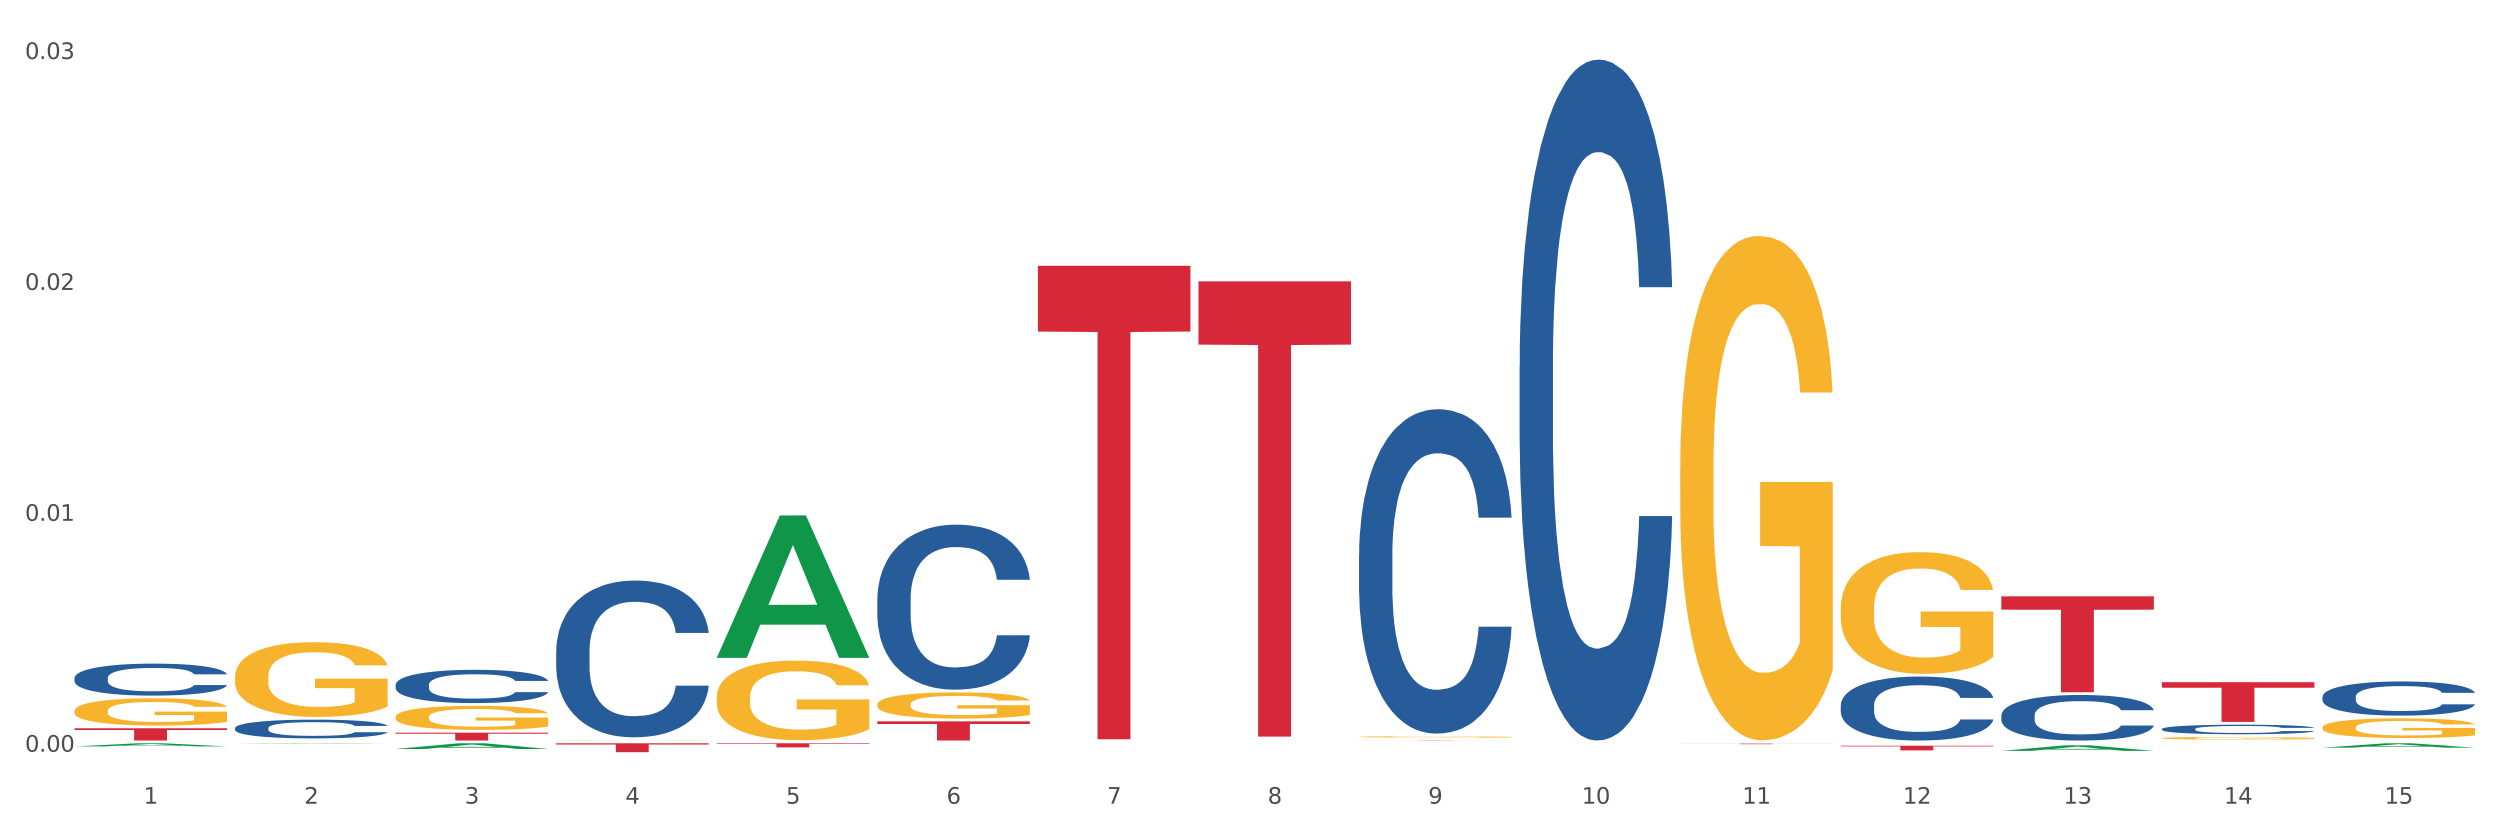 <?xml version="1.0" encoding="utf-8" standalone="no"?>
<!DOCTYPE svg PUBLIC "-//W3C//DTD SVG 1.1//EN"
  "http://www.w3.org/Graphics/SVG/1.1/DTD/svg11.dtd">
<svg xmlns:xlink="http://www.w3.org/1999/xlink" width="1080pt" height="360pt" viewBox="0 0 1080 360" xmlns="http://www.w3.org/2000/svg" version="1.1">
 <rect x="0" y="0" width="1080" height="360" fill="#333333" stroke="none"/>
 <defs>
  <style type="text/css">*{stroke-linejoin: round; stroke-linecap: butt}</style>
 </defs>
 <g id="figure_1">
  <g id="patch_1">
   <path d="M 0 360 
L 1080 360 
L 1080 0 
L 0 0 
z
" style="fill: #ffffff; stroke: #ffffff; stroke-linejoin: miter"/>
  </g>
  <g id="axes_1">
   <g id="matplotlib.axis_1">
    <g id="xtick_1">
     <g id="text_1">
      <!-- 1 -->
      <g style="fill: #4d4d4d" transform="translate(62.07 347.204) scale(0.096 -0.096)">
       <defs>
        <path id="DejaVuSans-31" d="M 794 531 
L 1825 531 
L 1825 4091 
L 703 3866 
L 703 4441 
L 1819 4666 
L 2450 4666 
L 2450 531 
L 3481 531 
L 3481 0 
L 794 0 
L 794 531 
z
" transform="scale(0.016)"/>
       </defs>
       <use xlink:href="#DejaVuSans-31"/>
      </g>
     </g>
    </g>
    <g id="xtick_2">
     <g id="text_2">
      <!-- 2 -->
      <g style="fill: #4d4d4d" transform="translate(131.436 347.204) scale(0.096 -0.096)">
       <defs>
        <path id="DejaVuSans-32" d="M 1228 531 
L 3431 531 
L 3431 0 
L 469 0 
L 469 531 
Q 828 903 1448 1529 
Q 2069 2156 2228 2338 
Q 2531 2678 2651 2914 
Q 2772 3150 2772 3378 
Q 2772 3750 2511 3984 
Q 2250 4219 1831 4219 
Q 1534 4219 1204 4116 
Q 875 4013 500 3803 
L 500 4441 
Q 881 4594 1212 4672 
Q 1544 4750 1819 4750 
Q 2544 4750 2975 4387 
Q 3406 4025 3406 3419 
Q 3406 3131 3298 2873 
Q 3191 2616 2906 2266 
Q 2828 2175 2409 1742 
Q 1991 1309 1228 531 
z
" transform="scale(0.016)"/>
       </defs>
       <use xlink:href="#DejaVuSans-32"/>
      </g>
     </g>
    </g>
    <g id="xtick_3">
     <g id="text_3">
      <!-- 3 -->
      <g style="fill: #4d4d4d" transform="translate(200.802 347.204) scale(0.096 -0.096)">
       <defs>
        <path id="DejaVuSans-33" d="M 2597 2516 
Q 3050 2419 3304 2112 
Q 3559 1806 3559 1356 
Q 3559 666 3084 287 
Q 2609 -91 1734 -91 
Q 1441 -91 1130 -33 
Q 819 25 488 141 
L 488 750 
Q 750 597 1062 519 
Q 1375 441 1716 441 
Q 2309 441 2620 675 
Q 2931 909 2931 1356 
Q 2931 1769 2642 2001 
Q 2353 2234 1838 2234 
L 1294 2234 
L 1294 2753 
L 1863 2753 
Q 2328 2753 2575 2939 
Q 2822 3125 2822 3475 
Q 2822 3834 2567 4026 
Q 2313 4219 1838 4219 
Q 1578 4219 1281 4162 
Q 984 4106 628 3988 
L 628 4550 
Q 988 4650 1302 4700 
Q 1616 4750 1894 4750 
Q 2613 4750 3031 4423 
Q 3450 4097 3450 3541 
Q 3450 3153 3228 2886 
Q 3006 2619 2597 2516 
z
" transform="scale(0.016)"/>
       </defs>
       <use xlink:href="#DejaVuSans-33"/>
      </g>
     </g>
    </g>
    <g id="xtick_4">
     <g id="text_4">
      <!-- 4 -->
      <g style="fill: #4d4d4d" transform="translate(270.169 347.204) scale(0.096 -0.096)">
       <defs>
        <path id="DejaVuSans-34" d="M 2419 4116 
L 825 1625 
L 2419 1625 
L 2419 4116 
z
M 2253 4666 
L 3047 4666 
L 3047 1625 
L 3713 1625 
L 3713 1100 
L 3047 1100 
L 3047 0 
L 2419 0 
L 2419 1100 
L 313 1100 
L 313 1709 
L 2253 4666 
z
" transform="scale(0.016)"/>
       </defs>
       <use xlink:href="#DejaVuSans-34"/>
      </g>
     </g>
    </g>
    <g id="xtick_5">
     <g id="text_5">
      <!-- 5 -->
      <g style="fill: #4d4d4d" transform="translate(339.535 347.204) scale(0.096 -0.096)">
       <defs>
        <path id="DejaVuSans-35" d="M 691 4666 
L 3169 4666 
L 3169 4134 
L 1269 4134 
L 1269 2991 
Q 1406 3038 1543 3061 
Q 1681 3084 1819 3084 
Q 2600 3084 3056 2656 
Q 3513 2228 3513 1497 
Q 3513 744 3044 326 
Q 2575 -91 1722 -91 
Q 1428 -91 1123 -41 
Q 819 9 494 109 
L 494 744 
Q 775 591 1075 516 
Q 1375 441 1709 441 
Q 2250 441 2565 725 
Q 2881 1009 2881 1497 
Q 2881 1984 2565 2268 
Q 2250 2553 1709 2553 
Q 1456 2553 1204 2497 
Q 953 2441 691 2322 
L 691 4666 
z
" transform="scale(0.016)"/>
       </defs>
       <use xlink:href="#DejaVuSans-35"/>
      </g>
     </g>
    </g>
    <g id="xtick_6">
     <g id="text_6">
      <!-- 6 -->
      <g style="fill: #4d4d4d" transform="translate(408.901 347.204) scale(0.096 -0.096)">
       <defs>
        <path id="DejaVuSans-36" d="M 2113 2584 
Q 1688 2584 1439 2293 
Q 1191 2003 1191 1497 
Q 1191 994 1439 701 
Q 1688 409 2113 409 
Q 2538 409 2786 701 
Q 3034 994 3034 1497 
Q 3034 2003 2786 2293 
Q 2538 2584 2113 2584 
z
M 3366 4563 
L 3366 3988 
Q 3128 4100 2886 4159 
Q 2644 4219 2406 4219 
Q 1781 4219 1451 3797 
Q 1122 3375 1075 2522 
Q 1259 2794 1537 2939 
Q 1816 3084 2150 3084 
Q 2853 3084 3261 2657 
Q 3669 2231 3669 1497 
Q 3669 778 3244 343 
Q 2819 -91 2113 -91 
Q 1303 -91 875 529 
Q 447 1150 447 2328 
Q 447 3434 972 4092 
Q 1497 4750 2381 4750 
Q 2619 4750 2861 4703 
Q 3103 4656 3366 4563 
z
" transform="scale(0.016)"/>
       </defs>
       <use xlink:href="#DejaVuSans-36"/>
      </g>
     </g>
    </g>
    <g id="xtick_7">
     <g id="text_7">
      <!-- 7 -->
      <g style="fill: #4d4d4d" transform="translate(478.267 347.204) scale(0.096 -0.096)">
       <defs>
        <path id="DejaVuSans-37" d="M 525 4666 
L 3525 4666 
L 3525 4397 
L 1831 0 
L 1172 0 
L 2766 4134 
L 525 4134 
L 525 4666 
z
" transform="scale(0.016)"/>
       </defs>
       <use xlink:href="#DejaVuSans-37"/>
      </g>
     </g>
    </g>
    <g id="xtick_8">
     <g id="text_8">
      <!-- 8 -->
      <g style="fill: #4d4d4d" transform="translate(547.634 347.204) scale(0.096 -0.096)">
       <defs>
        <path id="DejaVuSans-38" d="M 2034 2216 
Q 1584 2216 1326 1975 
Q 1069 1734 1069 1313 
Q 1069 891 1326 650 
Q 1584 409 2034 409 
Q 2484 409 2743 651 
Q 3003 894 3003 1313 
Q 3003 1734 2745 1975 
Q 2488 2216 2034 2216 
z
M 1403 2484 
Q 997 2584 770 2862 
Q 544 3141 544 3541 
Q 544 4100 942 4425 
Q 1341 4750 2034 4750 
Q 2731 4750 3128 4425 
Q 3525 4100 3525 3541 
Q 3525 3141 3298 2862 
Q 3072 2584 2669 2484 
Q 3125 2378 3379 2068 
Q 3634 1759 3634 1313 
Q 3634 634 3220 271 
Q 2806 -91 2034 -91 
Q 1263 -91 848 271 
Q 434 634 434 1313 
Q 434 1759 690 2068 
Q 947 2378 1403 2484 
z
M 1172 3481 
Q 1172 3119 1398 2916 
Q 1625 2713 2034 2713 
Q 2441 2713 2670 2916 
Q 2900 3119 2900 3481 
Q 2900 3844 2670 4047 
Q 2441 4250 2034 4250 
Q 1625 4250 1398 4047 
Q 1172 3844 1172 3481 
z
" transform="scale(0.016)"/>
       </defs>
       <use xlink:href="#DejaVuSans-38"/>
      </g>
     </g>
    </g>
    <g id="xtick_9">
     <g id="text_9">
      <!-- 9 -->
      <g style="fill: #4d4d4d" transform="translate(617 347.204) scale(0.096 -0.096)">
       <defs>
        <path id="DejaVuSans-39" d="M 703 97 
L 703 672 
Q 941 559 1184 500 
Q 1428 441 1663 441 
Q 2288 441 2617 861 
Q 2947 1281 2994 2138 
Q 2813 1869 2534 1725 
Q 2256 1581 1919 1581 
Q 1219 1581 811 2004 
Q 403 2428 403 3163 
Q 403 3881 828 4315 
Q 1253 4750 1959 4750 
Q 2769 4750 3195 4129 
Q 3622 3509 3622 2328 
Q 3622 1225 3098 567 
Q 2575 -91 1691 -91 
Q 1453 -91 1209 -44 
Q 966 3 703 97 
z
M 1959 2075 
Q 2384 2075 2632 2365 
Q 2881 2656 2881 3163 
Q 2881 3666 2632 3958 
Q 2384 4250 1959 4250 
Q 1534 4250 1286 3958 
Q 1038 3666 1038 3163 
Q 1038 2656 1286 2365 
Q 1534 2075 1959 2075 
z
" transform="scale(0.016)"/>
       </defs>
       <use xlink:href="#DejaVuSans-39"/>
      </g>
     </g>
    </g>
    <g id="xtick_10">
     <g id="text_10">
      <!-- 10 -->
      <g style="fill: #4d4d4d" transform="translate(683.312 347.204) scale(0.096 -0.096)">
       <defs>
        <path id="DejaVuSans-30" d="M 2034 4250 
Q 1547 4250 1301 3770 
Q 1056 3291 1056 2328 
Q 1056 1369 1301 889 
Q 1547 409 2034 409 
Q 2525 409 2770 889 
Q 3016 1369 3016 2328 
Q 3016 3291 2770 3770 
Q 2525 4250 2034 4250 
z
M 2034 4750 
Q 2819 4750 3233 4129 
Q 3647 3509 3647 2328 
Q 3647 1150 3233 529 
Q 2819 -91 2034 -91 
Q 1250 -91 836 529 
Q 422 1150 422 2328 
Q 422 3509 836 4129 
Q 1250 4750 2034 4750 
z
" transform="scale(0.016)"/>
       </defs>
       <use xlink:href="#DejaVuSans-31"/>
       <use xlink:href="#DejaVuSans-30" transform="translate(63.623 0)"/>
      </g>
     </g>
    </g>
    <g id="xtick_11">
     <g id="text_11">
      <!-- 11 -->
      <g style="fill: #4d4d4d" transform="translate(752.678 347.204) scale(0.096 -0.096)">
       <use xlink:href="#DejaVuSans-31"/>
       <use xlink:href="#DejaVuSans-31" transform="translate(63.623 0)"/>
      </g>
     </g>
    </g>
    <g id="xtick_12">
     <g id="text_12">
      <!-- 12 -->
      <g style="fill: #4d4d4d" transform="translate(822.044 347.204) scale(0.096 -0.096)">
       <use xlink:href="#DejaVuSans-31"/>
       <use xlink:href="#DejaVuSans-32" transform="translate(63.623 0)"/>
      </g>
     </g>
    </g>
    <g id="xtick_13">
     <g id="text_13">
      <!-- 13 -->
      <g style="fill: #4d4d4d" transform="translate(891.411 347.204) scale(0.096 -0.096)">
       <use xlink:href="#DejaVuSans-31"/>
       <use xlink:href="#DejaVuSans-33" transform="translate(63.623 0)"/>
      </g>
     </g>
    </g>
    <g id="xtick_14">
     <g id="text_14">
      <!-- 14 -->
      <g style="fill: #4d4d4d" transform="translate(960.777 347.204) scale(0.096 -0.096)">
       <use xlink:href="#DejaVuSans-31"/>
       <use xlink:href="#DejaVuSans-34" transform="translate(63.623 0)"/>
      </g>
     </g>
    </g>
    <g id="xtick_15">
     <g id="text_15">
      <!-- 15 -->
      <g style="fill: #4d4d4d" transform="translate(1030.143 347.204) scale(0.096 -0.096)">
       <use xlink:href="#DejaVuSans-31"/>
       <use xlink:href="#DejaVuSans-35" transform="translate(63.623 0)"/>
      </g>
     </g>
    </g>
    <g id="xtick_16"/>
    <g id="xtick_17"/>
    <g id="xtick_18"/>
    <g id="xtick_19"/>
    <g id="xtick_20"/>
    <g id="xtick_21"/>
    <g id="xtick_22"/>
    <g id="xtick_23"/>
    <g id="xtick_24"/>
    <g id="xtick_25"/>
    <g id="xtick_26"/>
    <g id="xtick_27"/>
    <g id="xtick_28"/>
    <g id="xtick_29"/>
   </g>
   <g id="matplotlib.axis_2">
    <g id="ytick_1">
     <g id="text_16">
      <!-- 0.00 -->
      <g style="fill: #4d4d4d" transform="translate(10.8 324.739) scale(0.096 -0.096)">
       <defs>
        <path id="DejaVuSans-2e" d="M 684 794 
L 1344 794 
L 1344 0 
L 684 0 
L 684 794 
z
" transform="scale(0.016)"/>
       </defs>
       <use xlink:href="#DejaVuSans-30"/>
       <use xlink:href="#DejaVuSans-2e" transform="translate(63.623 0)"/>
       <use xlink:href="#DejaVuSans-30" transform="translate(95.41 0)"/>
       <use xlink:href="#DejaVuSans-30" transform="translate(159.033 0)"/>
      </g>
     </g>
    </g>
    <g id="ytick_2">
     <g id="text_17">
      <!-- 0.01 -->
      <g style="fill: #4d4d4d" transform="translate(10.8 224.995) scale(0.096 -0.096)">
       <use xlink:href="#DejaVuSans-30"/>
       <use xlink:href="#DejaVuSans-2e" transform="translate(63.623 0)"/>
       <use xlink:href="#DejaVuSans-30" transform="translate(95.41 0)"/>
       <use xlink:href="#DejaVuSans-31" transform="translate(159.033 0)"/>
      </g>
     </g>
    </g>
    <g id="ytick_3">
     <g id="text_18">
      <!-- 0.02 -->
      <g style="fill: #4d4d4d" transform="translate(10.8 125.25) scale(0.096 -0.096)">
       <use xlink:href="#DejaVuSans-30"/>
       <use xlink:href="#DejaVuSans-2e" transform="translate(63.623 0)"/>
       <use xlink:href="#DejaVuSans-30" transform="translate(95.41 0)"/>
       <use xlink:href="#DejaVuSans-32" transform="translate(159.033 0)"/>
      </g>
     </g>
    </g>
    <g id="ytick_4">
     <g id="text_19">
      <!-- 0.03 -->
      <g style="fill: #4d4d4d" transform="translate(10.8 25.505) scale(0.096 -0.096)">
       <use xlink:href="#DejaVuSans-30"/>
       <use xlink:href="#DejaVuSans-2e" transform="translate(63.623 0)"/>
       <use xlink:href="#DejaVuSans-30" transform="translate(95.41 0)"/>
       <use xlink:href="#DejaVuSans-33" transform="translate(159.033 0)"/>
      </g>
     </g>
    </g>
    <g id="ytick_5"/>
    <g id="ytick_6"/>
    <g id="ytick_7"/>
   </g>
   <g id="PolyCollection_1">
    <path d="M 32.175 322.452 
L 32.243 322.45 
L 59.417 321.093 
L 70.695 321.092 
L 98.073 322.454 
L 85.029 322.454 
L 79.119 322.137 
L 51.061 322.137 
L 50.857 322.142 
L 45.151 322.454 
L 32.175 322.454 
L 32.175 322.452 
L 54.594 321.948 
L 75.586 321.946 
L 65.192 321.382 
L 65.056 321.38 
L 64.92 321.384 
L 54.526 321.946 
L 54.594 321.948 
L 32.175 322.452 
z
" clip-path="url(#p47243820cd)" style="fill: #109648"/>
    <path d="M 101.541 321.261 
L 101.609 321.26 
L 128.784 321.092 
L 140.061 321.092 
L 167.439 321.261 
L 154.395 321.261 
L 148.485 321.222 
L 120.427 321.222 
L 120.224 321.222 
L 114.517 321.261 
L 101.541 321.261 
L 101.541 321.261 
L 123.96 321.198 
L 144.952 321.198 
L 134.558 321.128 
L 134.422 321.128 
L 134.286 321.128 
L 123.892 321.198 
L 123.96 321.198 
L 101.541 321.261 
z
" clip-path="url(#p47243820cd)" style="fill: #109648"/>
    <path d="M 170.907 323.553 
L 170.975 323.55 
L 198.15 321.094 
L 209.427 321.092 
L 236.805 323.557 
L 223.762 323.557 
L 217.851 322.983 
L 189.794 322.983 
L 189.59 322.992 
L 183.883 323.557 
L 170.907 323.557 
L 170.907 323.553 
L 193.326 322.641 
L 214.319 322.638 
L 203.924 321.617 
L 203.788 321.613 
L 203.653 321.62 
L 193.258 322.638 
L 193.326 322.641 
L 170.907 323.553 
z
" clip-path="url(#p47243820cd)" style="fill: #109648"/>
    <path d="M 309.64 284.081 
L 309.708 284.024 
L 336.882 222.694 
L 348.16 222.636 
L 375.538 284.197 
L 362.494 284.197 
L 356.584 269.862 
L 328.526 269.862 
L 328.322 270.093 
L 322.616 284.197 
L 309.64 284.197 
L 309.64 284.081 
L 332.059 261.307 
L 353.051 261.249 
L 342.657 235.758 
L 342.521 235.642 
L 342.385 235.815 
L 331.991 261.249 
L 332.059 261.307 
L 309.64 284.081 
z
" clip-path="url(#p47243820cd)" style="fill: #109648"/>
    <path d="M 864.57 324.382 
L 864.638 324.38 
L 891.812 321.998 
L 903.089 321.996 
L 930.468 324.387 
L 917.424 324.387 
L 911.513 323.83 
L 883.456 323.83 
L 883.252 323.839 
L 877.545 324.387 
L 864.57 324.387 
L 864.57 324.382 
L 886.989 323.498 
L 907.981 323.496 
L 897.587 322.505 
L 897.451 322.501 
L 897.315 322.508 
L 886.921 323.496 
L 886.989 323.498 
L 864.57 324.382 
z
" clip-path="url(#p47243820cd)" style="fill: #109648"/>
    <path d="M 1003.302 322.996 
L 1003.37 322.994 
L 1030.544 321.094 
L 1041.822 321.092 
L 1069.2 323 
L 1056.156 323 
L 1050.246 322.556 
L 1022.188 322.556 
L 1021.984 322.563 
L 1016.278 323 
L 1003.302 323 
L 1003.302 322.996 
L 1025.721 322.29 
L 1046.713 322.289 
L 1036.319 321.499 
L 1036.183 321.495 
L 1036.047 321.5 
L 1025.653 322.289 
L 1025.721 322.29 
L 1003.302 322.996 
z
" clip-path="url(#p47243820cd)" style="fill: #109648"/>
    <path d="M 32.175 292.894 
L 32.253 292.881 
L 32.253 292.528 
L 32.487 292.048 
L 33.343 291.165 
L 34.434 290.496 
L 36.303 289.714 
L 37.316 289.385 
L 38.64 289.019 
L 41.366 288.426 
L 44.482 287.921 
L 46.663 287.644 
L 48.299 287.467 
L 51.96 287.152 
L 54.063 287.013 
L 56.244 286.899 
L 58.114 286.823 
L 61.229 286.735 
L 63.722 286.697 
L 66.604 286.685 
L 69.019 286.697 
L 72.212 286.748 
L 76.886 286.899 
L 78.677 286.987 
L 81.092 287.139 
L 83.585 287.341 
L 85.61 287.543 
L 87.947 287.833 
L 90.361 288.212 
L 92.698 288.691 
L 94.334 289.133 
L 95.658 289.6 
L 96.827 290.168 
L 97.683 290.786 
L 98.073 291.304 
L 83.818 291.304 
L 83.429 290.837 
L 82.65 290.332 
L 81.871 289.991 
L 81.014 289.714 
L 79.69 289.398 
L 78.522 289.196 
L 76.574 288.956 
L 74.783 288.805 
L 73.303 288.717 
L 71.511 288.641 
L 67.694 288.565 
L 64.968 288.565 
L 63.255 288.59 
L 61.151 288.653 
L 59.36 288.742 
L 57.257 288.893 
L 55.621 289.057 
L 53.985 289.272 
L 53.05 289.423 
L 51.648 289.701 
L 50.714 289.928 
L 49.467 290.319 
L 48.766 290.597 
L 47.52 291.316 
L 46.975 291.847 
L 46.741 292.213 
L 46.585 292.616 
L 46.585 294.585 
L 47.053 295.469 
L 47.442 295.847 
L 48.065 296.276 
L 49.234 296.832 
L 50.947 297.374 
L 52.739 297.766 
L 54.219 298.006 
L 55.621 298.182 
L 57.023 298.321 
L 58.737 298.447 
L 60.139 298.523 
L 62.242 298.599 
L 64.734 298.637 
L 66.682 298.637 
L 70.654 298.573 
L 72.446 298.51 
L 74.16 298.422 
L 76.029 298.283 
L 77.509 298.132 
L 78.366 298.018 
L 79.768 297.778 
L 80.858 297.526 
L 81.793 297.236 
L 82.416 296.983 
L 83.117 296.605 
L 83.663 296.175 
L 83.818 295.948 
L 98.073 295.948 
L 97.761 296.403 
L 97.216 296.844 
L 96.126 297.438 
L 95.269 297.778 
L 93.945 298.195 
L 92.542 298.548 
L 90.595 298.939 
L 88.804 299.23 
L 86.934 299.482 
L 84.909 299.709 
L 81.248 300.025 
L 79.924 300.113 
L 77.12 300.265 
L 74.939 300.353 
L 71.745 300.441 
L 68.473 300.492 
L 65.046 300.504 
L 62.008 300.479 
L 58.659 300.404 
L 56.556 300.328 
L 54.219 300.214 
L 51.493 300.038 
L 48.922 299.823 
L 46.507 299.571 
L 44.248 299.28 
L 42.145 298.952 
L 39.419 298.409 
L 37.394 297.879 
L 35.914 297.387 
L 34.901 296.971 
L 33.889 296.441 
L 33.343 296.075 
L 32.487 295.191 
L 32.175 294.371 
L 32.175 292.894 
z
" clip-path="url(#p47243820cd)" style="fill: #255c99"/>
    <path d="M 101.541 314.521 
L 101.619 314.514 
L 101.619 314.307 
L 101.853 314.026 
L 102.71 313.508 
L 103.8 313.116 
L 105.67 312.657 
L 106.682 312.465 
L 108.006 312.251 
L 110.733 311.903 
L 113.848 311.607 
L 116.029 311.445 
L 117.665 311.341 
L 121.326 311.156 
L 123.429 311.075 
L 125.61 311.008 
L 127.48 310.964 
L 130.595 310.912 
L 133.088 310.89 
L 135.97 310.882 
L 138.385 310.89 
L 141.578 310.919 
L 146.252 311.008 
L 148.044 311.06 
L 150.458 311.149 
L 152.951 311.267 
L 154.976 311.385 
L 157.313 311.555 
L 159.728 311.777 
L 162.064 312.058 
L 163.7 312.317 
L 165.024 312.591 
L 166.193 312.924 
L 167.05 313.286 
L 167.439 313.589 
L 153.185 313.589 
L 152.795 313.316 
L 152.016 313.02 
L 151.237 312.82 
L 150.38 312.657 
L 149.056 312.473 
L 147.888 312.354 
L 145.941 312.214 
L 144.149 312.125 
L 142.669 312.073 
L 140.877 312.029 
L 137.061 311.984 
L 134.334 311.984 
L 132.621 311.999 
L 130.518 312.036 
L 128.726 312.088 
L 126.623 312.177 
L 124.987 312.273 
L 123.351 312.399 
L 122.417 312.487 
L 121.015 312.65 
L 120.08 312.783 
L 118.834 313.012 
L 118.133 313.175 
L 116.886 313.597 
L 116.341 313.907 
L 116.107 314.122 
L 115.952 314.359 
L 115.952 315.512 
L 116.419 316.03 
L 116.808 316.252 
L 117.431 316.503 
L 118.6 316.829 
L 120.314 317.147 
L 122.105 317.376 
L 123.585 317.517 
L 124.987 317.62 
L 126.389 317.702 
L 128.103 317.776 
L 129.505 317.82 
L 131.608 317.864 
L 134.101 317.887 
L 136.048 317.887 
L 140.021 317.85 
L 141.812 317.813 
L 143.526 317.761 
L 145.395 317.679 
L 146.875 317.591 
L 147.732 317.524 
L 149.134 317.384 
L 150.225 317.236 
L 151.159 317.066 
L 151.783 316.918 
L 152.484 316.696 
L 153.029 316.444 
L 153.185 316.311 
L 167.439 316.311 
L 167.128 316.577 
L 166.582 316.836 
L 165.492 317.184 
L 164.635 317.384 
L 163.311 317.628 
L 161.909 317.835 
L 159.961 318.064 
L 158.17 318.234 
L 156.3 318.382 
L 154.275 318.515 
L 150.614 318.7 
L 149.29 318.752 
L 146.486 318.841 
L 144.305 318.892 
L 141.111 318.944 
L 137.84 318.974 
L 134.412 318.981 
L 131.374 318.966 
L 128.025 318.922 
L 125.922 318.878 
L 123.585 318.811 
L 120.859 318.708 
L 118.288 318.582 
L 115.874 318.434 
L 113.615 318.264 
L 111.512 318.071 
L 108.785 317.753 
L 106.76 317.443 
L 105.28 317.154 
L 104.267 316.91 
L 103.255 316.6 
L 102.71 316.385 
L 101.853 315.867 
L 101.541 315.387 
L 101.541 314.521 
z
" clip-path="url(#p47243820cd)" style="fill: #255c99"/>
    <path d="M 864.57 309.072 
L 864.648 309.054 
L 864.648 308.55 
L 864.881 307.867 
L 865.738 306.609 
L 866.829 305.656 
L 868.698 304.542 
L 869.711 304.074 
L 871.035 303.553 
L 873.761 302.708 
L 876.877 301.989 
L 879.058 301.594 
L 880.694 301.342 
L 884.355 300.893 
L 886.458 300.695 
L 888.639 300.533 
L 890.508 300.425 
L 893.624 300.3 
L 896.117 300.246 
L 898.999 300.228 
L 901.413 300.246 
L 904.607 300.318 
L 909.281 300.533 
L 911.072 300.659 
L 913.487 300.875 
L 915.979 301.162 
L 918.005 301.45 
L 920.341 301.863 
L 922.756 302.403 
L 925.093 303.086 
L 926.729 303.715 
L 928.053 304.38 
L 929.221 305.189 
L 930.078 306.07 
L 930.468 306.807 
L 916.213 306.807 
L 915.824 306.142 
L 915.045 305.423 
L 914.266 304.937 
L 913.409 304.542 
L 912.085 304.092 
L 910.916 303.805 
L 908.969 303.463 
L 907.177 303.248 
L 905.697 303.122 
L 903.906 303.014 
L 900.089 302.906 
L 897.363 302.906 
L 895.649 302.942 
L 893.546 303.032 
L 891.754 303.158 
L 889.651 303.373 
L 888.016 303.607 
L 886.38 303.913 
L 885.445 304.128 
L 884.043 304.524 
L 883.108 304.847 
L 881.862 305.405 
L 881.161 305.8 
L 879.915 306.825 
L 879.369 307.58 
L 879.136 308.101 
L 878.98 308.676 
L 878.98 311.48 
L 879.447 312.738 
L 879.837 313.278 
L 880.46 313.889 
L 881.628 314.68 
L 883.342 315.453 
L 885.134 316.01 
L 886.614 316.352 
L 888.016 316.603 
L 889.418 316.801 
L 891.131 316.981 
L 892.533 317.089 
L 894.637 317.196 
L 897.129 317.25 
L 899.076 317.25 
L 903.049 317.16 
L 904.841 317.071 
L 906.554 316.945 
L 908.424 316.747 
L 909.904 316.531 
L 910.76 316.369 
L 912.163 316.028 
L 913.253 315.668 
L 914.188 315.255 
L 914.811 314.896 
L 915.512 314.356 
L 916.057 313.745 
L 916.213 313.422 
L 930.468 313.422 
L 930.156 314.069 
L 929.611 314.698 
L 928.52 315.543 
L 927.663 316.028 
L 926.339 316.621 
L 924.937 317.124 
L 922.99 317.682 
L 921.198 318.095 
L 919.329 318.455 
L 917.304 318.778 
L 913.643 319.228 
L 912.318 319.353 
L 909.514 319.569 
L 907.333 319.695 
L 904.14 319.821 
L 900.868 319.893 
L 897.441 319.911 
L 894.403 319.875 
L 891.053 319.767 
L 888.95 319.659 
L 886.614 319.497 
L 883.887 319.246 
L 881.317 318.94 
L 878.902 318.58 
L 876.643 318.167 
L 874.54 317.7 
L 871.814 316.927 
L 869.789 316.172 
L 868.309 315.471 
L 867.296 314.878 
L 866.283 314.123 
L 865.738 313.601 
L 864.881 312.343 
L 864.57 311.175 
L 864.57 309.072 
z
" clip-path="url(#p47243820cd)" style="fill: #255c99"/>
    <path d="M 933.936 314.923 
L 934.014 314.919 
L 934.014 314.814 
L 934.247 314.67 
L 935.104 314.407 
L 936.195 314.207 
L 938.064 313.973 
L 939.077 313.875 
L 940.401 313.766 
L 943.127 313.588 
L 946.243 313.438 
L 948.424 313.355 
L 950.06 313.302 
L 953.721 313.208 
L 955.824 313.166 
L 958.005 313.132 
L 959.874 313.11 
L 962.99 313.083 
L 965.483 313.072 
L 968.365 313.068 
L 970.779 313.072 
L 973.973 313.087 
L 978.647 313.132 
L 980.438 313.159 
L 982.853 313.204 
L 985.346 313.264 
L 987.371 313.324 
L 989.708 313.411 
L 992.122 313.524 
L 994.459 313.668 
L 996.095 313.8 
L 997.419 313.939 
L 998.587 314.109 
L 999.444 314.293 
L 999.834 314.448 
L 985.579 314.448 
L 985.19 314.309 
L 984.411 314.158 
L 983.632 314.056 
L 982.775 313.973 
L 981.451 313.879 
L 980.283 313.818 
L 978.335 313.747 
L 976.544 313.702 
L 975.064 313.675 
L 973.272 313.652 
L 969.455 313.63 
L 966.729 313.63 
L 965.015 313.637 
L 962.912 313.656 
L 961.121 313.683 
L 959.018 313.728 
L 957.382 313.777 
L 955.746 313.841 
L 954.811 313.886 
L 953.409 313.969 
L 952.475 314.037 
L 951.228 314.154 
L 950.527 314.237 
L 949.281 314.452 
L 948.736 314.61 
L 948.502 314.719 
L 948.346 314.84 
L 948.346 315.428 
L 948.814 315.692 
L 949.203 315.805 
L 949.826 315.933 
L 950.995 316.099 
L 952.708 316.261 
L 954.5 316.378 
L 955.98 316.45 
L 957.382 316.503 
L 958.784 316.544 
L 960.498 316.582 
L 961.9 316.605 
L 964.003 316.627 
L 966.495 316.638 
L 968.443 316.638 
L 972.415 316.62 
L 974.207 316.601 
L 975.92 316.574 
L 977.79 316.533 
L 979.27 316.488 
L 980.127 316.454 
L 981.529 316.382 
L 982.619 316.307 
L 983.554 316.22 
L 984.177 316.145 
L 984.878 316.031 
L 985.423 315.903 
L 985.579 315.835 
L 999.834 315.835 
L 999.522 315.971 
L 998.977 316.103 
L 997.886 316.28 
L 997.03 316.382 
L 995.705 316.507 
L 994.303 316.612 
L 992.356 316.729 
L 990.564 316.816 
L 988.695 316.891 
L 986.67 316.959 
L 983.009 317.053 
L 981.685 317.08 
L 978.88 317.125 
L 976.699 317.151 
L 973.506 317.178 
L 970.234 317.193 
L 966.807 317.196 
L 963.769 317.189 
L 960.42 317.166 
L 958.317 317.144 
L 955.98 317.11 
L 953.253 317.057 
L 950.683 316.993 
L 948.268 316.917 
L 946.009 316.831 
L 943.906 316.733 
L 941.18 316.571 
L 939.155 316.412 
L 937.675 316.265 
L 936.662 316.141 
L 935.65 315.982 
L 935.104 315.873 
L 934.247 315.609 
L 933.936 315.364 
L 933.936 314.923 
z
" clip-path="url(#p47243820cd)" style="fill: #255c99"/>
    <path d="M 795.203 304.689 
L 795.281 304.664 
L 795.281 303.957 
L 795.515 302.998 
L 796.372 301.231 
L 797.462 299.893 
L 799.332 298.328 
L 800.344 297.672 
L 801.669 296.94 
L 804.395 295.754 
L 807.511 294.744 
L 809.692 294.188 
L 811.327 293.835 
L 814.988 293.204 
L 817.092 292.926 
L 819.273 292.699 
L 821.142 292.548 
L 824.258 292.371 
L 826.75 292.295 
L 829.632 292.27 
L 832.047 292.295 
L 835.241 292.396 
L 839.914 292.699 
L 841.706 292.876 
L 844.121 293.179 
L 846.613 293.583 
L 848.638 293.987 
L 850.975 294.567 
L 853.39 295.324 
L 855.727 296.284 
L 857.362 297.167 
L 858.687 298.101 
L 859.855 299.237 
L 860.712 300.474 
L 861.101 301.509 
L 846.847 301.509 
L 846.457 300.575 
L 845.678 299.565 
L 844.899 298.884 
L 844.043 298.328 
L 842.718 297.697 
L 841.55 297.293 
L 839.603 296.814 
L 837.811 296.511 
L 836.331 296.334 
L 834.54 296.183 
L 830.723 296.031 
L 827.997 296.031 
L 826.283 296.082 
L 824.18 296.208 
L 822.388 296.385 
L 820.285 296.688 
L 818.649 297.016 
L 817.014 297.445 
L 816.079 297.748 
L 814.677 298.303 
L 813.742 298.757 
L 812.496 299.54 
L 811.795 300.095 
L 810.548 301.534 
L 810.003 302.594 
L 809.77 303.326 
L 809.614 304.134 
L 809.614 308.072 
L 810.081 309.839 
L 810.471 310.596 
L 811.094 311.454 
L 812.262 312.565 
L 813.976 313.65 
L 815.767 314.433 
L 817.247 314.913 
L 818.649 315.266 
L 820.051 315.544 
L 821.765 315.796 
L 823.167 315.948 
L 825.27 316.099 
L 827.763 316.175 
L 829.71 316.175 
L 833.683 316.049 
L 835.474 315.922 
L 837.188 315.746 
L 839.057 315.468 
L 840.537 315.165 
L 841.394 314.938 
L 842.796 314.458 
L 843.887 313.953 
L 844.822 313.373 
L 845.445 312.868 
L 846.146 312.111 
L 846.691 311.252 
L 846.847 310.798 
L 861.101 310.798 
L 860.79 311.707 
L 860.245 312.59 
L 859.154 313.777 
L 858.297 314.458 
L 856.973 315.291 
L 855.571 315.998 
L 853.624 316.781 
L 851.832 317.361 
L 849.963 317.866 
L 847.937 318.32 
L 844.276 318.951 
L 842.952 319.128 
L 840.148 319.431 
L 837.967 319.608 
L 834.773 319.784 
L 831.502 319.885 
L 828.074 319.911 
L 825.037 319.86 
L 821.687 319.709 
L 819.584 319.557 
L 817.247 319.33 
L 814.521 318.977 
L 811.951 318.548 
L 809.536 318.043 
L 807.277 317.462 
L 805.174 316.806 
L 802.448 315.72 
L 800.422 314.66 
L 798.942 313.676 
L 797.93 312.843 
L 796.917 311.783 
L 796.372 311.05 
L 795.515 309.284 
L 795.203 307.643 
L 795.203 304.689 
z
" clip-path="url(#p47243820cd)" style="fill: #255c99"/>
    <path d="M 656.471 157.926 
L 656.549 157.657 
L 656.549 150.136 
L 656.783 139.928 
L 657.639 121.124 
L 658.73 106.886 
L 660.599 90.231 
L 661.612 83.247 
L 662.936 75.456 
L 665.662 62.831 
L 668.778 52.085 
L 670.959 46.175 
L 672.595 42.415 
L 676.256 35.699 
L 678.359 32.744 
L 680.54 30.326 
L 682.41 28.714 
L 685.525 26.834 
L 688.018 26.028 
L 690.9 25.759 
L 693.315 26.028 
L 696.508 27.103 
L 701.182 30.326 
L 702.973 32.207 
L 705.388 35.43 
L 707.881 39.728 
L 709.906 44.026 
L 712.243 50.205 
L 714.657 58.264 
L 716.994 68.472 
L 718.63 77.874 
L 719.954 87.813 
L 721.123 99.902 
L 721.979 113.065 
L 722.369 124.079 
L 708.114 124.079 
L 707.725 114.139 
L 706.946 103.394 
L 706.167 96.141 
L 705.31 90.231 
L 703.986 83.515 
L 702.818 79.217 
L 700.87 74.113 
L 699.079 70.89 
L 697.599 69.009 
L 695.807 67.397 
L 691.99 65.786 
L 689.264 65.786 
L 687.55 66.323 
L 685.447 67.666 
L 683.656 69.546 
L 681.553 72.77 
L 679.917 76.262 
L 678.281 80.829 
L 677.346 84.052 
L 675.944 89.962 
L 675.01 94.798 
L 673.763 103.125 
L 673.062 109.035 
L 671.816 124.347 
L 671.271 135.63 
L 671.037 143.42 
L 670.881 152.016 
L 670.881 193.923 
L 671.349 212.727 
L 671.738 220.786 
L 672.361 229.919 
L 673.53 241.739 
L 675.243 253.29 
L 677.035 261.618 
L 678.515 266.722 
L 679.917 270.482 
L 681.319 273.437 
L 683.033 276.124 
L 684.435 277.736 
L 686.538 279.347 
L 689.03 280.153 
L 690.978 280.153 
L 694.95 278.81 
L 696.742 277.467 
L 698.456 275.586 
L 700.325 272.632 
L 701.805 269.408 
L 702.662 266.99 
L 704.064 261.886 
L 705.154 256.514 
L 706.089 250.335 
L 706.712 244.963 
L 707.413 236.904 
L 707.959 227.77 
L 708.114 222.935 
L 722.369 222.935 
L 722.057 232.605 
L 721.512 242.008 
L 720.422 254.633 
L 719.565 261.886 
L 718.241 270.751 
L 716.838 278.273 
L 714.891 286.6 
L 713.1 292.779 
L 711.23 298.152 
L 709.205 302.987 
L 705.544 309.703 
L 704.22 311.583 
L 701.416 314.807 
L 699.235 316.687 
L 696.041 318.567 
L 692.769 319.642 
L 689.342 319.911 
L 686.304 319.373 
L 682.955 317.762 
L 680.852 316.15 
L 678.515 313.732 
L 675.789 309.971 
L 673.218 305.405 
L 670.803 300.032 
L 668.544 293.853 
L 666.441 286.869 
L 663.715 275.318 
L 661.69 264.035 
L 660.21 253.559 
L 659.197 244.694 
L 658.185 233.411 
L 657.639 225.621 
L 656.783 206.817 
L 656.471 189.356 
L 656.471 157.926 
z
" clip-path="url(#p47243820cd)" style="fill: #255c99"/>
    <path d="M 587.105 239.751 
L 587.183 239.623 
L 587.183 236.04 
L 587.416 231.178 
L 588.273 222.221 
L 589.364 215.439 
L 591.233 207.505 
L 592.246 204.178 
L 593.57 200.468 
L 596.296 194.453 
L 599.412 189.335 
L 601.593 186.52 
L 603.229 184.729 
L 606.89 181.53 
L 608.993 180.122 
L 611.174 178.97 
L 613.043 178.203 
L 616.159 177.307 
L 618.652 176.923 
L 621.534 176.795 
L 623.948 176.923 
L 627.142 177.435 
L 631.816 178.97 
L 633.607 179.866 
L 636.022 181.402 
L 638.514 183.449 
L 640.54 185.496 
L 642.877 188.439 
L 645.291 192.278 
L 647.628 197.141 
L 649.264 201.619 
L 650.588 206.354 
L 651.756 212.112 
L 652.613 218.382 
L 653.003 223.628 
L 638.748 223.628 
L 638.359 218.894 
L 637.58 213.775 
L 636.801 210.32 
L 635.944 207.505 
L 634.62 204.306 
L 633.451 202.259 
L 631.504 199.828 
L 629.713 198.292 
L 628.233 197.397 
L 626.441 196.629 
L 622.624 195.861 
L 619.898 195.861 
L 618.184 196.117 
L 616.081 196.757 
L 614.29 197.652 
L 612.186 199.188 
L 610.551 200.851 
L 608.915 203.027 
L 607.98 204.562 
L 606.578 207.377 
L 605.643 209.681 
L 604.397 213.647 
L 603.696 216.462 
L 602.45 223.756 
L 601.905 229.13 
L 601.671 232.841 
L 601.515 236.936 
L 601.515 256.898 
L 601.982 265.855 
L 602.372 269.694 
L 602.995 274.044 
L 604.163 279.674 
L 605.877 285.177 
L 607.669 289.143 
L 609.149 291.575 
L 610.551 293.366 
L 611.953 294.774 
L 613.666 296.053 
L 615.069 296.821 
L 617.172 297.589 
L 619.664 297.973 
L 621.612 297.973 
L 625.584 297.333 
L 627.376 296.693 
L 629.089 295.797 
L 630.959 294.39 
L 632.439 292.854 
L 633.296 291.703 
L 634.698 289.271 
L 635.788 286.712 
L 636.723 283.769 
L 637.346 281.21 
L 638.047 277.371 
L 638.592 273.021 
L 638.748 270.717 
L 653.003 270.717 
L 652.691 275.324 
L 652.146 279.802 
L 651.055 285.816 
L 650.199 289.271 
L 648.874 293.494 
L 647.472 297.077 
L 645.525 301.044 
L 643.733 303.987 
L 641.864 306.546 
L 639.839 308.849 
L 636.178 312.048 
L 634.853 312.944 
L 632.049 314.479 
L 629.868 315.375 
L 626.675 316.271 
L 623.403 316.783 
L 619.976 316.911 
L 616.938 316.655 
L 613.589 315.887 
L 611.485 315.119 
L 609.149 313.968 
L 606.422 312.176 
L 603.852 310.001 
L 601.437 307.442 
L 599.178 304.499 
L 597.075 301.172 
L 594.349 295.669 
L 592.324 290.295 
L 590.844 285.305 
L 589.831 281.082 
L 588.818 275.708 
L 588.273 271.997 
L 587.416 263.04 
L 587.105 254.722 
L 587.105 239.751 
z
" clip-path="url(#p47243820cd)" style="fill: #255c99"/>
    <path d="M 379.006 258.683 
L 379.084 258.618 
L 379.084 256.795 
L 379.318 254.321 
L 380.175 249.763 
L 381.265 246.313 
L 383.134 242.276 
L 384.147 240.583 
L 385.471 238.695 
L 388.198 235.635 
L 391.313 233.031 
L 393.494 231.598 
L 395.13 230.687 
L 398.791 229.059 
L 400.894 228.343 
L 403.075 227.757 
L 404.945 227.367 
L 408.06 226.911 
L 410.553 226.715 
L 413.435 226.65 
L 415.85 226.715 
L 419.043 226.976 
L 423.717 227.757 
L 425.509 228.213 
L 427.923 228.994 
L 430.416 230.036 
L 432.441 231.078 
L 434.778 232.575 
L 437.193 234.528 
L 439.529 237.002 
L 441.165 239.281 
L 442.489 241.69 
L 443.658 244.62 
L 444.515 247.81 
L 444.904 250.479 
L 430.65 250.479 
L 430.26 248.07 
L 429.481 245.466 
L 428.702 243.708 
L 427.845 242.276 
L 426.521 240.648 
L 425.353 239.607 
L 423.405 238.37 
L 421.614 237.588 
L 420.134 237.133 
L 418.342 236.742 
L 414.526 236.351 
L 411.799 236.351 
L 410.086 236.481 
L 407.982 236.807 
L 406.191 237.263 
L 404.088 238.044 
L 402.452 238.89 
L 400.816 239.997 
L 399.882 240.778 
L 398.479 242.211 
L 397.545 243.383 
L 396.298 245.401 
L 395.597 246.833 
L 394.351 250.544 
L 393.806 253.279 
L 393.572 255.167 
L 393.416 257.25 
L 393.416 267.407 
L 393.884 271.965 
L 394.273 273.918 
L 394.896 276.131 
L 396.065 278.996 
L 397.778 281.796 
L 399.57 283.814 
L 401.05 285.051 
L 402.452 285.962 
L 403.854 286.679 
L 405.568 287.33 
L 406.97 287.72 
L 409.073 288.111 
L 411.566 288.306 
L 413.513 288.306 
L 417.485 287.981 
L 419.277 287.655 
L 420.991 287.199 
L 422.86 286.483 
L 424.34 285.702 
L 425.197 285.116 
L 426.599 283.879 
L 427.69 282.577 
L 428.624 281.079 
L 429.247 279.777 
L 429.948 277.824 
L 430.494 275.61 
L 430.65 274.439 
L 444.904 274.439 
L 444.592 276.782 
L 444.047 279.061 
L 442.957 282.121 
L 442.1 283.879 
L 440.776 286.028 
L 439.374 287.85 
L 437.426 289.869 
L 435.635 291.366 
L 433.765 292.668 
L 431.74 293.84 
L 428.079 295.468 
L 426.755 295.924 
L 423.951 296.705 
L 421.77 297.161 
L 418.576 297.616 
L 415.304 297.877 
L 411.877 297.942 
L 408.839 297.812 
L 405.49 297.421 
L 403.387 297.03 
L 401.05 296.445 
L 398.324 295.533 
L 395.753 294.426 
L 393.339 293.124 
L 391.08 291.627 
L 388.976 289.934 
L 386.25 287.134 
L 384.225 284.4 
L 382.745 281.861 
L 381.732 279.712 
L 380.72 276.978 
L 380.175 275.09 
L 379.318 270.532 
L 379.006 266.3 
L 379.006 258.683 
z
" clip-path="url(#p47243820cd)" style="fill: #255c99"/>
    <path d="M 240.274 281.227 
L 240.352 281.165 
L 240.352 279.433 
L 240.585 277.083 
L 241.442 272.753 
L 242.533 269.475 
L 244.402 265.641 
L 245.415 264.032 
L 246.739 262.239 
L 249.465 259.332 
L 252.581 256.858 
L 254.762 255.497 
L 256.398 254.631 
L 260.059 253.085 
L 262.162 252.404 
L 264.343 251.848 
L 266.212 251.476 
L 269.328 251.043 
L 271.821 250.858 
L 274.703 250.796 
L 277.117 250.858 
L 280.311 251.105 
L 284.985 251.848 
L 286.776 252.281 
L 289.191 253.023 
L 291.683 254.012 
L 293.709 255.002 
L 296.045 256.425 
L 298.46 258.28 
L 300.797 260.631 
L 302.433 262.795 
L 303.757 265.084 
L 304.925 267.867 
L 305.782 270.898 
L 306.172 273.434 
L 291.917 273.434 
L 291.528 271.145 
L 290.749 268.671 
L 289.97 267.001 
L 289.113 265.641 
L 287.789 264.094 
L 286.62 263.105 
L 284.673 261.929 
L 282.881 261.187 
L 281.401 260.754 
L 279.61 260.383 
L 275.793 260.012 
L 273.067 260.012 
L 271.353 260.136 
L 269.25 260.445 
L 267.458 260.878 
L 265.355 261.62 
L 263.72 262.424 
L 262.084 263.476 
L 261.149 264.218 
L 259.747 265.579 
L 258.812 266.692 
L 257.566 268.609 
L 256.865 269.97 
L 255.619 273.496 
L 255.073 276.093 
L 254.84 277.887 
L 254.684 279.866 
L 254.684 289.515 
L 255.151 293.845 
L 255.541 295.7 
L 256.164 297.803 
L 257.332 300.525 
L 259.046 303.185 
L 260.838 305.102 
L 262.318 306.277 
L 263.72 307.143 
L 265.122 307.823 
L 266.835 308.442 
L 268.237 308.813 
L 270.341 309.184 
L 272.833 309.37 
L 274.78 309.37 
L 278.753 309.06 
L 280.545 308.751 
L 282.258 308.318 
L 284.128 307.638 
L 285.608 306.896 
L 286.465 306.339 
L 287.867 305.164 
L 288.957 303.927 
L 289.892 302.504 
L 290.515 301.267 
L 291.216 299.412 
L 291.761 297.309 
L 291.917 296.195 
L 306.172 296.195 
L 305.86 298.422 
L 305.315 300.587 
L 304.224 303.494 
L 303.367 305.164 
L 302.043 307.205 
L 300.641 308.937 
L 298.694 310.854 
L 296.902 312.277 
L 295.033 313.514 
L 293.008 314.627 
L 289.347 316.173 
L 288.022 316.606 
L 285.218 317.349 
L 283.037 317.782 
L 279.844 318.215 
L 276.572 318.462 
L 273.145 318.524 
L 270.107 318.4 
L 266.757 318.029 
L 264.654 317.658 
L 262.318 317.101 
L 259.591 316.235 
L 257.021 315.184 
L 254.606 313.947 
L 252.347 312.524 
L 250.244 310.916 
L 247.518 308.256 
L 245.493 305.659 
L 244.013 303.246 
L 243 301.205 
L 241.987 298.608 
L 241.442 296.814 
L 240.585 292.484 
L 240.274 288.464 
L 240.274 281.227 
z
" clip-path="url(#p47243820cd)" style="fill: #255c99"/>
    <path d="M 170.907 295.815 
L 170.985 295.802 
L 170.985 295.434 
L 171.219 294.935 
L 172.076 294.016 
L 173.166 293.32 
L 175.036 292.507 
L 176.048 292.165 
L 177.373 291.784 
L 180.099 291.167 
L 183.215 290.642 
L 185.396 290.353 
L 187.031 290.17 
L 190.692 289.841 
L 192.796 289.697 
L 194.977 289.579 
L 196.846 289.5 
L 199.962 289.408 
L 202.454 289.369 
L 205.336 289.356 
L 207.751 289.369 
L 210.945 289.421 
L 215.618 289.579 
L 217.41 289.671 
L 219.825 289.828 
L 222.317 290.038 
L 224.342 290.248 
L 226.679 290.55 
L 229.094 290.944 
L 231.431 291.443 
L 233.066 291.903 
L 234.391 292.388 
L 235.559 292.979 
L 236.416 293.622 
L 236.805 294.161 
L 222.551 294.161 
L 222.161 293.675 
L 221.382 293.15 
L 220.604 292.795 
L 219.747 292.507 
L 218.422 292.178 
L 217.254 291.968 
L 215.307 291.719 
L 213.515 291.561 
L 212.035 291.469 
L 210.244 291.391 
L 206.427 291.312 
L 203.701 291.312 
L 201.987 291.338 
L 199.884 291.404 
L 198.092 291.496 
L 195.989 291.653 
L 194.353 291.824 
L 192.718 292.047 
L 191.783 292.205 
L 190.381 292.493 
L 189.446 292.73 
L 188.2 293.137 
L 187.499 293.426 
L 186.252 294.174 
L 185.707 294.725 
L 185.474 295.106 
L 185.318 295.526 
L 185.318 297.574 
L 185.785 298.493 
L 186.175 298.887 
L 186.798 299.333 
L 187.966 299.911 
L 189.68 300.476 
L 191.471 300.882 
L 192.951 301.132 
L 194.353 301.316 
L 195.755 301.46 
L 197.469 301.591 
L 198.871 301.67 
L 200.974 301.749 
L 203.467 301.788 
L 205.414 301.788 
L 209.387 301.723 
L 211.178 301.657 
L 212.892 301.565 
L 214.761 301.421 
L 216.241 301.263 
L 217.098 301.145 
L 218.5 300.896 
L 219.591 300.633 
L 220.526 300.331 
L 221.149 300.069 
L 221.85 299.675 
L 222.395 299.228 
L 222.551 298.992 
L 236.805 298.992 
L 236.494 299.465 
L 235.949 299.924 
L 234.858 300.541 
L 234.001 300.896 
L 232.677 301.329 
L 231.275 301.696 
L 229.328 302.103 
L 227.536 302.405 
L 225.667 302.668 
L 223.641 302.904 
L 219.98 303.232 
L 218.656 303.324 
L 215.852 303.482 
L 213.671 303.574 
L 210.477 303.666 
L 207.206 303.718 
L 203.779 303.731 
L 200.741 303.705 
L 197.391 303.626 
L 195.288 303.548 
L 192.951 303.429 
L 190.225 303.246 
L 187.655 303.022 
L 185.24 302.76 
L 182.981 302.458 
L 180.878 302.117 
L 178.152 301.552 
L 176.126 301.001 
L 174.646 300.489 
L 173.634 300.055 
L 172.621 299.504 
L 172.076 299.123 
L 171.219 298.204 
L 170.907 297.351 
L 170.907 295.815 
z
" clip-path="url(#p47243820cd)" style="fill: #255c99"/>
    <path d="M 379.006 304.35 
L 379.084 304.34 
L 379.084 303.968 
L 379.24 303.648 
L 380.018 302.873 
L 381.185 302.233 
L 382.04 301.892 
L 382.896 301.613 
L 383.908 301.334 
L 385.152 301.045 
L 387.409 300.621 
L 388.809 300.404 
L 390.521 300.177 
L 393.633 299.846 
L 395.889 299.66 
L 398.223 299.506 
L 402.035 299.32 
L 404.525 299.237 
L 407.17 299.175 
L 410.36 299.134 
L 412.772 299.123 
L 418.062 299.154 
L 422.575 299.247 
L 424.753 299.32 
L 427.554 299.444 
L 429.032 299.526 
L 431.444 299.691 
L 433.934 299.908 
L 435.646 300.094 
L 438.213 300.446 
L 440.158 300.797 
L 441.948 301.231 
L 442.881 301.53 
L 443.581 301.809 
L 444.204 302.129 
L 444.826 302.635 
L 430.822 302.635 
L 430.277 302.274 
L 429.422 301.933 
L 428.177 301.602 
L 427.087 301.396 
L 425.22 301.138 
L 423.509 300.972 
L 421.719 300.848 
L 419.541 300.745 
L 417.829 300.693 
L 415.417 300.652 
L 410.671 300.662 
L 407.481 300.745 
L 405.303 300.848 
L 403.903 300.941 
L 402.658 301.045 
L 401.257 301.189 
L 399.624 301.406 
L 398.456 301.602 
L 397.289 301.85 
L 396.356 302.098 
L 395.5 302.387 
L 394.8 302.697 
L 394.255 303.018 
L 393.788 303.41 
L 393.399 304.061 
L 393.399 305.476 
L 393.555 305.796 
L 393.944 306.22 
L 394.411 306.54 
L 395.189 306.922 
L 395.889 307.18 
L 397.212 307.552 
L 398.69 307.862 
L 399.857 308.058 
L 401.024 308.224 
L 403.047 308.451 
L 405.303 308.637 
L 407.248 308.75 
L 409.893 308.854 
L 411.683 308.895 
L 413.239 308.916 
L 417.051 308.916 
L 419.774 308.885 
L 422.808 308.812 
L 425.142 308.719 
L 427.087 308.606 
L 429.266 308.42 
L 430.666 308.244 
L 430.666 306.085 
L 413.55 306.075 
L 413.55 304.639 
L 444.904 304.639 
L 444.904 308.854 
L 443.581 309.071 
L 442.103 309.267 
L 440.547 309.443 
L 438.213 309.659 
L 435.412 309.866 
L 432.923 310.011 
L 430.277 310.135 
L 427.165 310.248 
L 423.12 310.352 
L 420.63 310.393 
L 417.518 310.424 
L 413.861 310.434 
L 410.671 310.414 
L 407.559 310.362 
L 404.292 310.269 
L 401.102 310.135 
L 398.69 310 
L 396.278 309.835 
L 393.711 309.618 
L 391.688 309.412 
L 390.132 309.226 
L 388.42 308.988 
L 386.553 308.678 
L 385.152 308.399 
L 383.908 308.11 
L 382.585 307.738 
L 381.651 307.418 
L 380.718 307.015 
L 380.173 306.716 
L 379.551 306.251 
L 379.084 305.6 
L 379.006 304.35 
z
" clip-path="url(#p47243820cd)" style="fill: #f7b32b"/>
    <path d="M 309.64 301.267 
L 309.718 301.235 
L 309.718 300.105 
L 309.873 299.132 
L 310.651 296.777 
L 311.818 294.83 
L 312.674 293.794 
L 313.53 292.946 
L 314.541 292.098 
L 315.786 291.219 
L 318.042 289.931 
L 319.443 289.272 
L 321.155 288.581 
L 324.267 287.576 
L 326.523 287.011 
L 328.857 286.54 
L 332.669 285.975 
L 335.159 285.724 
L 337.804 285.535 
L 340.994 285.41 
L 343.406 285.378 
L 348.696 285.472 
L 353.209 285.755 
L 355.387 285.975 
L 358.188 286.352 
L 359.666 286.603 
L 362.078 287.105 
L 364.568 287.765 
L 366.279 288.33 
L 368.847 289.398 
L 370.792 290.465 
L 372.581 291.784 
L 373.515 292.695 
L 374.215 293.542 
L 374.838 294.516 
L 375.46 296.054 
L 361.456 296.054 
L 360.911 294.955 
L 360.055 293.919 
L 358.81 292.914 
L 357.721 292.286 
L 355.854 291.501 
L 354.142 290.999 
L 352.353 290.622 
L 350.174 290.308 
L 348.463 290.151 
L 346.051 290.026 
L 341.305 290.057 
L 338.115 290.308 
L 335.937 290.622 
L 334.536 290.905 
L 333.292 291.219 
L 331.891 291.658 
L 330.257 292.318 
L 329.09 292.914 
L 327.923 293.668 
L 326.99 294.422 
L 326.134 295.301 
L 325.434 296.243 
L 324.889 297.216 
L 324.422 298.409 
L 324.033 300.388 
L 324.033 304.689 
L 324.189 305.663 
L 324.578 306.95 
L 325.045 307.924 
L 325.823 309.085 
L 326.523 309.87 
L 327.845 311.001 
L 329.324 311.943 
L 330.491 312.539 
L 331.658 313.042 
L 333.681 313.733 
L 335.937 314.298 
L 337.882 314.643 
L 340.527 314.957 
L 342.317 315.083 
L 343.873 315.146 
L 347.685 315.146 
L 350.408 315.051 
L 353.442 314.832 
L 355.776 314.549 
L 357.721 314.204 
L 359.9 313.638 
L 361.3 313.105 
L 361.3 306.542 
L 344.184 306.511 
L 344.184 302.146 
L 375.538 302.146 
L 375.538 314.957 
L 374.215 315.617 
L 372.737 316.213 
L 371.181 316.747 
L 368.847 317.406 
L 366.046 318.034 
L 363.556 318.474 
L 360.911 318.851 
L 357.799 319.196 
L 353.753 319.51 
L 351.264 319.636 
L 348.152 319.73 
L 344.495 319.761 
L 341.305 319.699 
L 338.193 319.542 
L 334.925 319.259 
L 331.736 318.851 
L 329.324 318.443 
L 326.912 317.94 
L 324.344 317.281 
L 322.322 316.653 
L 320.766 316.088 
L 319.054 315.365 
L 317.187 314.423 
L 315.786 313.576 
L 314.541 312.696 
L 313.219 311.566 
L 312.285 310.593 
L 311.352 309.368 
L 310.807 308.457 
L 310.184 307.044 
L 309.718 305.066 
L 309.64 301.267 
z
" clip-path="url(#p47243820cd)" style="fill: #f7b32b"/>
    <path d="M 1003.302 314.257 
L 1003.38 314.249 
L 1003.38 313.969 
L 1003.535 313.729 
L 1004.314 313.146 
L 1005.481 312.665 
L 1006.336 312.409 
L 1007.192 312.199 
L 1008.204 311.989 
L 1009.448 311.772 
L 1011.705 311.453 
L 1013.105 311.29 
L 1014.817 311.119 
L 1017.929 310.871 
L 1020.185 310.731 
L 1022.519 310.615 
L 1026.331 310.475 
L 1028.821 310.413 
L 1031.466 310.366 
L 1034.656 310.335 
L 1037.068 310.327 
L 1042.358 310.351 
L 1046.871 310.421 
L 1049.049 310.475 
L 1051.85 310.568 
L 1053.328 310.63 
L 1055.74 310.755 
L 1058.23 310.918 
L 1059.942 311.057 
L 1062.509 311.321 
L 1064.454 311.585 
L 1066.244 311.912 
L 1067.177 312.137 
L 1067.877 312.346 
L 1068.5 312.587 
L 1069.122 312.968 
L 1055.118 312.968 
L 1054.573 312.696 
L 1053.717 312.44 
L 1052.473 312.191 
L 1051.383 312.036 
L 1049.516 311.842 
L 1047.805 311.717 
L 1046.015 311.624 
L 1043.837 311.547 
L 1042.125 311.508 
L 1039.713 311.477 
L 1034.967 311.484 
L 1031.777 311.547 
L 1029.599 311.624 
L 1028.199 311.694 
L 1026.954 311.772 
L 1025.553 311.88 
L 1023.919 312.044 
L 1022.752 312.191 
L 1021.585 312.377 
L 1020.652 312.564 
L 1019.796 312.781 
L 1019.096 313.014 
L 1018.551 313.255 
L 1018.084 313.55 
L 1017.695 314.039 
L 1017.695 315.103 
L 1017.851 315.344 
L 1018.24 315.662 
L 1018.707 315.903 
L 1019.485 316.19 
L 1020.185 316.384 
L 1021.508 316.664 
L 1022.986 316.897 
L 1024.153 317.044 
L 1025.32 317.169 
L 1027.343 317.34 
L 1029.599 317.479 
L 1031.544 317.565 
L 1034.189 317.642 
L 1035.979 317.673 
L 1037.535 317.689 
L 1041.347 317.689 
L 1044.07 317.666 
L 1047.104 317.611 
L 1049.438 317.541 
L 1051.383 317.456 
L 1053.562 317.316 
L 1054.962 317.184 
L 1054.962 315.561 
L 1037.846 315.553 
L 1037.846 314.474 
L 1069.2 314.474 
L 1069.2 317.642 
L 1067.877 317.805 
L 1066.399 317.953 
L 1064.843 318.085 
L 1062.509 318.248 
L 1059.708 318.403 
L 1057.219 318.512 
L 1054.573 318.605 
L 1051.461 318.691 
L 1047.416 318.768 
L 1044.926 318.799 
L 1041.814 318.823 
L 1038.157 318.83 
L 1034.967 318.815 
L 1031.855 318.776 
L 1028.588 318.706 
L 1025.398 318.605 
L 1022.986 318.504 
L 1020.574 318.38 
L 1018.007 318.217 
L 1015.984 318.062 
L 1014.428 317.922 
L 1012.716 317.743 
L 1010.849 317.51 
L 1009.448 317.301 
L 1008.204 317.083 
L 1006.881 316.804 
L 1005.947 316.563 
L 1005.014 316.26 
L 1004.469 316.035 
L 1003.847 315.685 
L 1003.38 315.196 
L 1003.302 314.257 
z
" clip-path="url(#p47243820cd)" style="fill: #f7b32b"/>
    <path d="M 1003.302 301.024 
L 1003.38 301.011 
L 1003.38 300.633 
L 1003.614 300.122 
L 1004.47 299.179 
L 1005.561 298.465 
L 1007.43 297.63 
L 1008.443 297.279 
L 1009.767 296.889 
L 1012.494 296.256 
L 1015.609 295.717 
L 1017.79 295.421 
L 1019.426 295.232 
L 1023.087 294.895 
L 1025.19 294.747 
L 1027.371 294.626 
L 1029.241 294.545 
L 1032.356 294.451 
L 1034.849 294.41 
L 1037.731 294.397 
L 1040.146 294.41 
L 1043.339 294.464 
L 1048.013 294.626 
L 1049.805 294.72 
L 1052.219 294.882 
L 1054.712 295.097 
L 1056.737 295.313 
L 1059.074 295.623 
L 1061.489 296.027 
L 1063.825 296.539 
L 1065.461 297.01 
L 1066.785 297.508 
L 1067.954 298.115 
L 1068.811 298.775 
L 1069.2 299.327 
L 1054.945 299.327 
L 1054.556 298.828 
L 1053.777 298.29 
L 1052.998 297.926 
L 1052.141 297.63 
L 1050.817 297.293 
L 1049.649 297.077 
L 1047.701 296.822 
L 1045.91 296.66 
L 1044.43 296.566 
L 1042.638 296.485 
L 1038.822 296.404 
L 1036.095 296.404 
L 1034.382 296.431 
L 1032.278 296.498 
L 1030.487 296.593 
L 1028.384 296.754 
L 1026.748 296.929 
L 1025.112 297.158 
L 1024.178 297.32 
L 1022.775 297.616 
L 1021.841 297.859 
L 1020.594 298.276 
L 1019.893 298.573 
L 1018.647 299.34 
L 1018.102 299.906 
L 1017.868 300.297 
L 1017.712 300.728 
L 1017.712 302.829 
L 1018.18 303.772 
L 1018.569 304.176 
L 1019.192 304.634 
L 1020.361 305.226 
L 1022.074 305.806 
L 1023.866 306.223 
L 1025.346 306.479 
L 1026.748 306.668 
L 1028.15 306.816 
L 1029.864 306.951 
L 1031.266 307.031 
L 1033.369 307.112 
L 1035.862 307.153 
L 1037.809 307.153 
L 1041.781 307.085 
L 1043.573 307.018 
L 1045.287 306.924 
L 1047.156 306.775 
L 1048.636 306.614 
L 1049.493 306.493 
L 1050.895 306.237 
L 1051.986 305.967 
L 1052.92 305.657 
L 1053.543 305.388 
L 1054.244 304.984 
L 1054.79 304.526 
L 1054.945 304.284 
L 1069.2 304.284 
L 1068.888 304.768 
L 1068.343 305.24 
L 1067.253 305.873 
L 1066.396 306.237 
L 1065.072 306.681 
L 1063.67 307.058 
L 1061.722 307.476 
L 1059.931 307.786 
L 1058.061 308.055 
L 1056.036 308.298 
L 1052.375 308.634 
L 1051.051 308.729 
L 1048.247 308.89 
L 1046.066 308.984 
L 1042.872 309.079 
L 1039.6 309.133 
L 1036.173 309.146 
L 1033.135 309.119 
L 1029.786 309.038 
L 1027.683 308.958 
L 1025.346 308.836 
L 1022.62 308.648 
L 1020.049 308.419 
L 1017.634 308.149 
L 1015.376 307.84 
L 1013.272 307.489 
L 1010.546 306.91 
L 1008.521 306.344 
L 1007.041 305.819 
L 1006.028 305.375 
L 1005.016 304.809 
L 1004.47 304.418 
L 1003.614 303.475 
L 1003.302 302.6 
L 1003.302 301.024 
z
" clip-path="url(#p47243820cd)" style="fill: #255c99"/>
    <path d="M 587.105 319.817 
L 653.003 319.817 
L 653.003 319.83 
L 627.081 319.83 
L 627.081 319.911 
L 612.871 319.911 
L 612.871 319.83 
L 587.105 319.83 
L 587.105 319.817 
L 587.105 319.817 
z
" clip-path="url(#p47243820cd)" style="fill: #d62839"/>
    <path d="M 725.837 321.239 
L 791.735 321.239 
L 791.735 321.274 
L 765.813 321.274 
L 765.813 321.487 
L 751.603 321.487 
L 751.603 321.274 
L 725.837 321.274 
L 725.837 321.24 
L 725.837 321.239 
z
" clip-path="url(#p47243820cd)" style="fill: #d62839"/>
    <path d="M 170.907 309.721 
L 170.985 309.712 
L 170.985 309.37 
L 171.141 309.075 
L 171.919 308.362 
L 173.086 307.773 
L 173.942 307.46 
L 174.798 307.203 
L 175.809 306.946 
L 177.054 306.68 
L 179.31 306.291 
L 180.71 306.091 
L 182.422 305.882 
L 185.534 305.578 
L 187.79 305.407 
L 190.124 305.264 
L 193.937 305.093 
L 196.426 305.017 
L 199.072 304.96 
L 202.261 304.922 
L 204.673 304.913 
L 209.964 304.941 
L 214.476 305.027 
L 216.655 305.093 
L 219.456 305.207 
L 220.934 305.283 
L 223.346 305.435 
L 225.835 305.635 
L 227.547 305.806 
L 230.114 306.129 
L 232.059 306.452 
L 233.849 306.851 
L 234.783 307.127 
L 235.483 307.384 
L 236.105 307.678 
L 236.728 308.144 
L 222.723 308.144 
L 222.179 307.811 
L 221.323 307.498 
L 220.078 307.194 
L 218.989 307.003 
L 217.122 306.766 
L 215.41 306.614 
L 213.62 306.5 
L 211.442 306.405 
L 209.73 306.357 
L 207.319 306.319 
L 202.573 306.329 
L 199.383 306.405 
L 197.204 306.5 
L 195.804 306.585 
L 194.559 306.68 
L 193.159 306.813 
L 191.525 307.013 
L 190.358 307.194 
L 189.191 307.422 
L 188.257 307.65 
L 187.401 307.916 
L 186.701 308.201 
L 186.157 308.495 
L 185.69 308.857 
L 185.301 309.455 
L 185.301 310.757 
L 185.456 311.052 
L 185.845 311.441 
L 186.312 311.736 
L 187.09 312.088 
L 187.79 312.325 
L 189.113 312.667 
L 190.591 312.953 
L 191.758 313.133 
L 192.925 313.285 
L 194.948 313.494 
L 197.204 313.665 
L 199.149 313.77 
L 201.795 313.865 
L 203.584 313.903 
L 205.14 313.922 
L 208.952 313.922 
L 211.675 313.893 
L 214.71 313.827 
L 217.044 313.741 
L 218.989 313.637 
L 221.167 313.466 
L 222.568 313.304 
L 222.568 311.318 
L 205.451 311.308 
L 205.451 309.987 
L 236.805 309.987 
L 236.805 313.865 
L 235.483 314.064 
L 234.004 314.245 
L 232.448 314.407 
L 230.114 314.606 
L 227.314 314.796 
L 224.824 314.929 
L 222.179 315.043 
L 219.067 315.148 
L 215.021 315.243 
L 212.531 315.281 
L 209.419 315.309 
L 205.763 315.319 
L 202.573 315.3 
L 199.461 315.252 
L 196.193 315.167 
L 193.003 315.043 
L 190.591 314.92 
L 188.179 314.768 
L 185.612 314.568 
L 183.589 314.378 
L 182.033 314.207 
L 180.321 313.988 
L 178.454 313.703 
L 177.054 313.447 
L 175.809 313.181 
L 174.486 312.838 
L 173.553 312.544 
L 172.619 312.173 
L 172.074 311.898 
L 171.452 311.47 
L 170.985 310.871 
L 170.907 309.721 
z
" clip-path="url(#p47243820cd)" style="fill: #f7b32b"/>
    <path d="M 240.274 321.092 
L 306.172 321.092 
L 306.172 321.628 
L 280.25 321.632 
L 280.25 324.95 
L 266.039 324.95 
L 266.039 321.632 
L 240.274 321.628 
L 240.274 321.096 
L 240.274 321.092 
z
" clip-path="url(#p47243820cd)" style="fill: #d62839"/>
    <path d="M 587.105 318.343 
L 587.183 318.343 
L 587.183 318.325 
L 587.338 318.309 
L 588.116 318.272 
L 589.283 318.241 
L 590.139 318.225 
L 590.995 318.212 
L 592.006 318.198 
L 593.251 318.184 
L 595.507 318.164 
L 596.908 318.154 
L 598.619 318.143 
L 601.731 318.127 
L 603.988 318.118 
L 606.322 318.11 
L 610.134 318.101 
L 612.624 318.097 
L 615.269 318.094 
L 618.459 318.092 
L 620.871 318.092 
L 626.161 318.093 
L 630.674 318.098 
L 632.852 318.101 
L 635.653 318.107 
L 637.131 318.111 
L 639.543 318.119 
L 642.033 318.13 
L 643.744 318.139 
L 646.312 318.156 
L 648.257 318.172 
L 650.046 318.193 
L 650.98 318.208 
L 651.68 318.221 
L 652.302 318.236 
L 652.925 318.261 
L 638.921 318.261 
L 638.376 318.243 
L 637.52 318.227 
L 636.275 318.211 
L 635.186 318.201 
L 633.319 318.189 
L 631.607 318.181 
L 629.818 318.175 
L 627.639 318.17 
L 625.928 318.167 
L 623.516 318.165 
L 618.77 318.166 
L 615.58 318.17 
L 613.402 318.175 
L 612.001 318.179 
L 610.756 318.184 
L 609.356 318.191 
L 607.722 318.202 
L 606.555 318.211 
L 605.388 318.223 
L 604.455 318.235 
L 603.599 318.249 
L 602.898 318.264 
L 602.354 318.279 
L 601.887 318.298 
L 601.498 318.329 
L 601.498 318.397 
L 601.654 318.413 
L 602.043 318.433 
L 602.509 318.448 
L 603.287 318.467 
L 603.988 318.479 
L 605.31 318.497 
L 606.789 318.512 
L 607.956 318.521 
L 609.123 318.529 
L 611.145 318.54 
L 613.402 318.549 
L 615.347 318.555 
L 617.992 318.56 
L 619.781 318.562 
L 621.337 318.563 
L 625.15 318.563 
L 627.873 318.561 
L 630.907 318.558 
L 633.241 318.553 
L 635.186 318.548 
L 637.365 318.539 
L 638.765 318.53 
L 638.765 318.427 
L 621.649 318.426 
L 621.649 318.357 
L 653.003 318.357 
L 653.003 318.56 
L 651.68 318.57 
L 650.202 318.579 
L 648.646 318.588 
L 646.312 318.598 
L 643.511 318.608 
L 641.021 318.615 
L 638.376 318.621 
L 635.264 318.627 
L 631.218 318.632 
L 628.729 318.633 
L 625.617 318.635 
L 621.96 318.635 
L 618.77 318.634 
L 615.658 318.632 
L 612.39 318.628 
L 609.2 318.621 
L 606.789 318.615 
L 604.377 318.607 
L 601.809 318.596 
L 599.786 318.586 
L 598.23 318.577 
L 596.519 318.566 
L 594.652 318.551 
L 593.251 318.538 
L 592.006 318.524 
L 590.684 318.506 
L 589.75 318.491 
L 588.816 318.471 
L 588.272 318.457 
L 587.649 318.434 
L 587.183 318.403 
L 587.105 318.343 
z
" clip-path="url(#p47243820cd)" style="fill: #f7b32b"/>
    <path d="M 725.837 202.621 
L 725.915 202.422 
L 725.915 195.258 
L 726.071 189.09 
L 726.849 174.166 
L 728.016 161.828 
L 728.871 155.262 
L 729.727 149.889 
L 730.739 144.516 
L 731.984 138.945 
L 734.24 130.786 
L 735.64 126.607 
L 737.352 122.23 
L 740.464 115.862 
L 742.72 112.28 
L 745.054 109.295 
L 748.866 105.713 
L 751.356 104.122 
L 754.001 102.928 
L 757.191 102.132 
L 759.603 101.933 
L 764.894 102.53 
L 769.406 104.321 
L 771.585 105.713 
L 774.385 108.101 
L 775.864 109.693 
L 778.275 112.877 
L 780.765 117.056 
L 782.477 120.638 
L 785.044 127.403 
L 786.989 134.169 
L 788.779 142.526 
L 789.712 148.297 
L 790.412 153.67 
L 791.035 159.838 
L 791.657 169.589 
L 777.653 169.589 
L 777.108 162.624 
L 776.253 156.058 
L 775.008 149.69 
L 773.919 145.71 
L 772.051 140.735 
L 770.34 137.552 
L 768.55 135.164 
L 766.372 133.174 
L 764.66 132.179 
L 762.248 131.383 
L 757.502 131.582 
L 754.313 133.174 
L 752.134 135.164 
L 750.734 136.955 
L 749.489 138.945 
L 748.088 141.73 
L 746.455 145.909 
L 745.288 149.69 
L 744.121 154.466 
L 743.187 159.241 
L 742.331 164.813 
L 741.631 170.783 
L 741.086 176.951 
L 740.62 184.513 
L 740.23 197.049 
L 740.23 224.311 
L 740.386 230.479 
L 740.775 238.638 
L 741.242 244.807 
L 742.02 252.169 
L 742.72 257.144 
L 744.043 264.307 
L 745.521 270.277 
L 746.688 274.058 
L 747.855 277.242 
L 749.878 281.619 
L 752.134 285.201 
L 754.079 287.39 
L 756.724 289.38 
L 758.514 290.176 
L 760.07 290.574 
L 763.882 290.574 
L 766.605 289.977 
L 769.639 288.584 
L 771.974 286.793 
L 773.919 284.604 
L 776.097 281.023 
L 777.497 277.64 
L 777.497 236.051 
L 760.381 235.852 
L 760.381 208.193 
L 791.735 208.193 
L 791.735 289.38 
L 790.412 293.559 
L 788.934 297.34 
L 787.378 300.722 
L 785.044 304.901 
L 782.243 308.881 
L 779.754 311.667 
L 777.108 314.055 
L 773.996 316.244 
L 769.951 318.233 
L 767.461 319.029 
L 764.349 319.626 
L 760.692 319.825 
L 757.502 319.427 
L 754.39 318.432 
L 751.123 316.642 
L 747.933 314.055 
L 745.521 311.468 
L 743.109 308.284 
L 740.542 304.105 
L 738.519 300.125 
L 736.963 296.544 
L 735.251 291.967 
L 733.384 285.997 
L 731.984 280.625 
L 730.739 275.053 
L 729.416 267.889 
L 728.482 261.721 
L 727.549 253.96 
L 727.004 248.189 
L 726.382 239.235 
L 725.915 226.699 
L 725.837 202.621 
z
" clip-path="url(#p47243820cd)" style="fill: #f7b32b"/>
    <path d="M 795.203 262.815 
L 795.281 262.767 
L 795.281 261.038 
L 795.437 259.55 
L 796.215 255.95 
L 797.382 252.974 
L 798.238 251.39 
L 799.094 250.094 
L 800.105 248.797 
L 801.35 247.453 
L 803.606 245.485 
L 805.006 244.477 
L 806.718 243.421 
L 809.83 241.885 
L 812.086 241.021 
L 814.42 240.301 
L 818.233 239.437 
L 820.722 239.053 
L 823.368 238.765 
L 826.557 238.573 
L 828.969 238.525 
L 834.26 238.669 
L 838.772 239.101 
L 840.951 239.437 
L 843.752 240.013 
L 845.23 240.397 
L 847.642 241.165 
L 850.131 242.173 
L 851.843 243.037 
L 854.41 244.669 
L 856.355 246.301 
L 858.145 248.317 
L 859.078 249.71 
L 859.779 251.006 
L 860.401 252.494 
L 861.024 254.846 
L 847.019 254.846 
L 846.475 253.166 
L 845.619 251.582 
L 844.374 250.046 
L 843.285 249.085 
L 841.418 247.885 
L 839.706 247.117 
L 837.916 246.541 
L 835.738 246.061 
L 834.026 245.821 
L 831.615 245.629 
L 826.869 245.677 
L 823.679 246.061 
L 821.5 246.541 
L 820.1 246.973 
L 818.855 247.453 
L 817.455 248.125 
L 815.821 249.133 
L 814.654 250.046 
L 813.487 251.198 
L 812.553 252.35 
L 811.697 253.694 
L 810.997 255.134 
L 810.453 256.622 
L 809.986 258.446 
L 809.597 261.47 
L 809.597 268.047 
L 809.752 269.535 
L 810.141 271.503 
L 810.608 272.991 
L 811.386 274.767 
L 812.086 275.968 
L 813.409 277.696 
L 814.887 279.136 
L 816.054 280.048 
L 817.221 280.816 
L 819.244 281.872 
L 821.5 282.736 
L 823.445 283.264 
L 826.091 283.744 
L 827.88 283.936 
L 829.436 284.032 
L 833.248 284.032 
L 835.971 283.888 
L 839.006 283.552 
L 841.34 283.12 
L 843.285 282.592 
L 845.463 281.728 
L 846.864 280.912 
L 846.864 270.879 
L 829.747 270.831 
L 829.747 264.159 
L 861.101 264.159 
L 861.101 283.744 
L 859.779 284.752 
L 858.3 285.664 
L 856.744 286.48 
L 854.41 287.488 
L 851.61 288.449 
L 849.12 289.121 
L 846.475 289.697 
L 843.363 290.225 
L 839.317 290.705 
L 836.827 290.897 
L 833.715 291.041 
L 830.059 291.089 
L 826.869 290.993 
L 823.757 290.753 
L 820.489 290.321 
L 817.299 289.697 
L 814.887 289.073 
L 812.475 288.305 
L 809.908 287.296 
L 807.885 286.336 
L 806.329 285.472 
L 804.617 284.368 
L 802.75 282.928 
L 801.35 281.632 
L 800.105 280.288 
L 798.782 278.56 
L 797.849 277.072 
L 796.915 275.2 
L 796.37 273.807 
L 795.748 271.647 
L 795.281 268.623 
L 795.203 262.815 
z
" clip-path="url(#p47243820cd)" style="fill: #f7b32b"/>
    <path d="M 933.936 318.895 
L 934.014 318.894 
L 934.014 318.857 
L 934.169 318.825 
L 934.947 318.749 
L 936.114 318.685 
L 936.97 318.652 
L 937.826 318.624 
L 938.837 318.596 
L 940.082 318.568 
L 942.338 318.526 
L 943.739 318.505 
L 945.45 318.482 
L 948.563 318.449 
L 950.819 318.431 
L 953.153 318.416 
L 956.965 318.397 
L 959.455 318.389 
L 962.1 318.383 
L 965.29 318.379 
L 967.702 318.378 
L 972.992 318.381 
L 977.505 318.39 
L 979.683 318.397 
L 982.484 318.409 
L 983.962 318.418 
L 986.374 318.434 
L 988.864 318.455 
L 990.575 318.474 
L 993.143 318.509 
L 995.088 318.543 
L 996.877 318.586 
L 997.811 318.616 
L 998.511 318.643 
L 999.134 318.675 
L 999.756 318.725 
L 985.752 318.725 
L 985.207 318.689 
L 984.351 318.656 
L 983.106 318.623 
L 982.017 318.603 
L 980.15 318.577 
L 978.438 318.561 
L 976.649 318.548 
L 974.47 318.538 
L 972.759 318.533 
L 970.347 318.529 
L 965.601 318.53 
L 962.411 318.538 
L 960.233 318.548 
L 958.832 318.558 
L 957.588 318.568 
L 956.187 318.582 
L 954.553 318.604 
L 953.386 318.623 
L 952.219 318.648 
L 951.286 318.672 
L 950.43 318.701 
L 949.73 318.731 
L 949.185 318.763 
L 948.718 318.802 
L 948.329 318.866 
L 948.329 319.006 
L 948.485 319.038 
L 948.874 319.08 
L 949.341 319.112 
L 950.119 319.149 
L 950.819 319.175 
L 952.141 319.212 
L 953.62 319.242 
L 954.787 319.262 
L 955.954 319.278 
L 957.977 319.301 
L 960.233 319.319 
L 962.178 319.33 
L 964.823 319.34 
L 966.613 319.345 
L 968.169 319.347 
L 971.981 319.347 
L 974.704 319.344 
L 977.738 319.336 
L 980.072 319.327 
L 982.017 319.316 
L 984.196 319.298 
L 985.596 319.28 
L 985.596 319.067 
L 968.48 319.066 
L 968.48 318.923 
L 999.834 318.923 
L 999.834 319.34 
L 998.511 319.362 
L 997.033 319.381 
L 995.477 319.399 
L 993.143 319.42 
L 990.342 319.441 
L 987.852 319.455 
L 985.207 319.467 
L 982.095 319.478 
L 978.049 319.489 
L 975.56 319.493 
L 972.448 319.496 
L 968.791 319.497 
L 965.601 319.495 
L 962.489 319.49 
L 959.221 319.48 
L 956.032 319.467 
L 953.62 319.454 
L 951.208 319.438 
L 948.64 319.416 
L 946.618 319.396 
L 945.061 319.377 
L 943.35 319.354 
L 941.483 319.323 
L 940.082 319.295 
L 938.837 319.267 
L 937.515 319.23 
L 936.581 319.198 
L 935.648 319.159 
L 935.103 319.129 
L 934.48 319.083 
L 934.014 319.019 
L 933.936 318.895 
z
" clip-path="url(#p47243820cd)" style="fill: #f7b32b"/>
    <path d="M 170.907 316.5 
L 236.805 316.5 
L 236.805 316.974 
L 210.883 316.977 
L 210.883 319.911 
L 196.673 319.911 
L 196.673 316.977 
L 170.907 316.974 
L 170.907 316.503 
L 170.907 316.5 
z
" clip-path="url(#p47243820cd)" style="fill: #d62839"/>
    <path d="M 32.175 314.622 
L 98.073 314.622 
L 98.073 315.357 
L 72.151 315.362 
L 72.151 319.911 
L 57.941 319.911 
L 57.941 315.362 
L 32.175 315.357 
L 32.175 314.627 
L 32.175 314.622 
z
" clip-path="url(#p47243820cd)" style="fill: #d62839"/>
    <path d="M 101.541 292.345 
L 101.619 292.316 
L 101.619 291.255 
L 101.775 290.342 
L 102.553 288.132 
L 103.72 286.305 
L 104.575 285.332 
L 105.431 284.537 
L 106.443 283.741 
L 107.688 282.916 
L 109.944 281.708 
L 111.344 281.089 
L 113.056 280.441 
L 116.168 279.498 
L 118.424 278.967 
L 120.758 278.525 
L 124.57 277.995 
L 127.06 277.759 
L 129.705 277.583 
L 132.895 277.465 
L 135.307 277.435 
L 140.598 277.524 
L 145.11 277.789 
L 147.289 277.995 
L 150.089 278.349 
L 151.568 278.584 
L 153.979 279.056 
L 156.469 279.675 
L 158.181 280.205 
L 160.748 281.207 
L 162.693 282.209 
L 164.483 283.446 
L 165.416 284.301 
L 166.117 285.096 
L 166.739 286.01 
L 167.361 287.454 
L 153.357 287.454 
L 152.812 286.422 
L 151.957 285.45 
L 150.712 284.507 
L 149.623 283.918 
L 147.755 283.181 
L 146.044 282.71 
L 144.254 282.356 
L 142.076 282.061 
L 140.364 281.914 
L 137.952 281.796 
L 133.206 281.826 
L 130.017 282.061 
L 127.838 282.356 
L 126.438 282.621 
L 125.193 282.916 
L 123.792 283.329 
L 122.159 283.947 
L 120.992 284.507 
L 119.825 285.214 
L 118.891 285.922 
L 118.035 286.747 
L 117.335 287.631 
L 116.79 288.544 
L 116.324 289.664 
L 115.935 291.52 
L 115.935 295.557 
L 116.09 296.471 
L 116.479 297.679 
L 116.946 298.592 
L 117.724 299.682 
L 118.424 300.419 
L 119.747 301.48 
L 121.225 302.364 
L 122.392 302.924 
L 123.559 303.395 
L 125.582 304.043 
L 127.838 304.574 
L 129.783 304.898 
L 132.428 305.193 
L 134.218 305.311 
L 135.774 305.369 
L 139.586 305.369 
L 142.309 305.281 
L 145.343 305.075 
L 147.678 304.81 
L 149.623 304.485 
L 151.801 303.955 
L 153.201 303.454 
L 153.201 297.296 
L 136.085 297.266 
L 136.085 293.17 
L 167.439 293.17 
L 167.439 305.193 
L 166.117 305.811 
L 164.638 306.371 
L 163.082 306.872 
L 160.748 307.491 
L 157.947 308.08 
L 155.458 308.493 
L 152.812 308.847 
L 149.7 309.171 
L 145.655 309.465 
L 143.165 309.583 
L 140.053 309.672 
L 136.396 309.701 
L 133.206 309.642 
L 130.094 309.495 
L 126.827 309.23 
L 123.637 308.847 
L 121.225 308.463 
L 118.813 307.992 
L 116.246 307.373 
L 114.223 306.784 
L 112.667 306.253 
L 110.955 305.576 
L 109.088 304.692 
L 107.688 303.896 
L 106.443 303.071 
L 105.12 302.01 
L 104.186 301.097 
L 103.253 299.948 
L 102.708 299.093 
L 102.086 297.767 
L 101.619 295.911 
L 101.541 292.345 
z
" clip-path="url(#p47243820cd)" style="fill: #f7b32b"/>
    <path d="M 32.175 307.118 
L 32.253 307.107 
L 32.253 306.721 
L 32.408 306.388 
L 33.186 305.583 
L 34.353 304.917 
L 35.209 304.563 
L 36.065 304.273 
L 37.076 303.983 
L 38.321 303.683 
L 40.578 303.242 
L 41.978 303.017 
L 43.69 302.781 
L 46.802 302.437 
L 49.058 302.244 
L 51.392 302.083 
L 55.204 301.89 
L 57.694 301.804 
L 60.339 301.739 
L 63.529 301.697 
L 65.941 301.686 
L 71.231 301.718 
L 75.744 301.815 
L 77.922 301.89 
L 80.723 302.019 
L 82.201 302.104 
L 84.613 302.276 
L 87.103 302.502 
L 88.815 302.695 
L 91.382 303.06 
L 93.327 303.425 
L 95.116 303.876 
L 96.05 304.187 
L 96.75 304.477 
L 97.373 304.81 
L 97.995 305.336 
L 83.991 305.336 
L 83.446 304.96 
L 82.59 304.606 
L 81.346 304.262 
L 80.256 304.048 
L 78.389 303.779 
L 76.677 303.607 
L 74.888 303.479 
L 72.71 303.371 
L 70.998 303.318 
L 68.586 303.275 
L 63.84 303.285 
L 60.65 303.371 
L 58.472 303.479 
L 57.071 303.575 
L 55.827 303.683 
L 54.426 303.833 
L 52.792 304.058 
L 51.625 304.262 
L 50.458 304.52 
L 49.525 304.778 
L 48.669 305.078 
L 47.969 305.4 
L 47.424 305.733 
L 46.957 306.141 
L 46.568 306.817 
L 46.568 308.288 
L 46.724 308.621 
L 47.113 309.061 
L 47.58 309.394 
L 48.358 309.791 
L 49.058 310.059 
L 50.381 310.446 
L 51.859 310.768 
L 53.026 310.972 
L 54.193 311.144 
L 56.216 311.38 
L 58.472 311.573 
L 60.417 311.691 
L 63.062 311.798 
L 64.852 311.841 
L 66.408 311.863 
L 70.22 311.863 
L 72.943 311.831 
L 75.977 311.756 
L 78.311 311.659 
L 80.256 311.541 
L 82.435 311.348 
L 83.835 311.165 
L 83.835 308.921 
L 66.719 308.911 
L 66.719 307.418 
L 98.073 307.418 
L 98.073 311.798 
L 96.75 312.024 
L 95.272 312.228 
L 93.716 312.41 
L 91.382 312.636 
L 88.581 312.851 
L 86.091 313.001 
L 83.446 313.13 
L 80.334 313.248 
L 76.288 313.355 
L 73.799 313.398 
L 70.687 313.43 
L 67.03 313.441 
L 63.84 313.42 
L 60.728 313.366 
L 57.461 313.269 
L 54.271 313.13 
L 51.859 312.99 
L 49.447 312.818 
L 46.879 312.593 
L 44.857 312.378 
L 43.301 312.185 
L 41.589 311.938 
L 39.722 311.616 
L 38.321 311.326 
L 37.076 311.026 
L 35.754 310.639 
L 34.82 310.306 
L 33.887 309.888 
L 33.342 309.576 
L 32.72 309.093 
L 32.253 308.417 
L 32.175 307.118 
z
" clip-path="url(#p47243820cd)" style="fill: #f7b32b"/>
    <path d="M 309.64 321.092 
L 375.538 321.092 
L 375.538 321.341 
L 349.616 321.342 
L 349.616 322.881 
L 335.406 322.881 
L 335.406 321.342 
L 309.64 321.341 
L 309.64 321.094 
L 309.64 321.092 
z
" clip-path="url(#p47243820cd)" style="fill: #d62839"/>
    <path d="M 517.739 121.535 
L 583.636 121.535 
L 583.636 148.868 
L 557.715 149.053 
L 557.715 318.223 
L 543.504 318.223 
L 543.504 149.053 
L 517.739 148.868 
L 517.739 121.72 
L 517.739 121.535 
z
" clip-path="url(#p47243820cd)" style="fill: #d62839"/>
    <path d="M 448.372 114.812 
L 514.27 114.812 
L 514.27 143.236 
L 488.348 143.428 
L 488.348 319.351 
L 474.138 319.351 
L 474.138 143.428 
L 448.372 143.236 
L 448.372 115.004 
L 448.372 114.812 
z
" clip-path="url(#p47243820cd)" style="fill: #d62839"/>
    <path d="M 379.006 311.615 
L 444.904 311.615 
L 444.904 312.768 
L 418.982 312.776 
L 418.982 319.911 
L 404.772 319.911 
L 404.772 312.776 
L 379.006 312.768 
L 379.006 311.623 
L 379.006 311.615 
z
" clip-path="url(#p47243820cd)" style="fill: #d62839"/>
    <path d="M 933.936 294.698 
L 999.834 294.698 
L 999.834 297.086 
L 973.912 297.103 
L 973.912 311.887 
L 959.702 311.887 
L 959.702 297.103 
L 933.936 297.086 
L 933.936 294.714 
L 933.936 294.698 
z
" clip-path="url(#p47243820cd)" style="fill: #d62839"/>
    <path d="M 240.274 319.759 
L 240.351 319.759 
L 240.351 319.755 
L 240.507 319.752 
L 241.285 319.744 
L 242.452 319.737 
L 243.308 319.734 
L 244.164 319.731 
L 245.175 319.728 
L 246.42 319.725 
L 248.676 319.721 
L 250.077 319.718 
L 251.788 319.716 
L 254.9 319.713 
L 257.157 319.711 
L 259.491 319.709 
L 263.303 319.707 
L 265.793 319.706 
L 268.438 319.706 
L 271.628 319.705 
L 274.04 319.705 
L 279.33 319.705 
L 283.843 319.706 
L 286.021 319.707 
L 288.822 319.708 
L 290.3 319.709 
L 292.712 319.711 
L 295.202 319.713 
L 296.913 319.715 
L 299.481 319.719 
L 301.426 319.722 
L 303.215 319.727 
L 304.149 319.73 
L 304.849 319.733 
L 305.471 319.736 
L 306.094 319.741 
L 292.089 319.741 
L 291.545 319.738 
L 290.689 319.734 
L 289.444 319.731 
L 288.355 319.729 
L 286.488 319.726 
L 284.776 319.724 
L 282.987 319.723 
L 280.808 319.722 
L 279.097 319.721 
L 276.685 319.721 
L 271.939 319.721 
L 268.749 319.722 
L 266.571 319.723 
L 265.17 319.724 
L 263.925 319.725 
L 262.525 319.726 
L 260.891 319.729 
L 259.724 319.731 
L 258.557 319.733 
L 257.623 319.736 
L 256.768 319.739 
L 256.067 319.742 
L 255.523 319.745 
L 255.056 319.749 
L 254.667 319.756 
L 254.667 319.771 
L 254.823 319.774 
L 255.212 319.778 
L 255.678 319.781 
L 256.456 319.785 
L 257.157 319.788 
L 258.479 319.792 
L 259.957 319.795 
L 261.124 319.797 
L 262.291 319.799 
L 264.314 319.801 
L 266.571 319.803 
L 268.516 319.804 
L 271.161 319.805 
L 272.95 319.806 
L 274.506 319.806 
L 278.319 319.806 
L 281.042 319.806 
L 284.076 319.805 
L 286.41 319.804 
L 288.355 319.803 
L 290.533 319.801 
L 291.934 319.799 
L 291.934 319.777 
L 274.818 319.777 
L 274.818 319.762 
L 306.172 319.762 
L 306.172 319.805 
L 304.849 319.808 
L 303.371 319.81 
L 301.815 319.811 
L 299.481 319.814 
L 296.68 319.816 
L 294.19 319.817 
L 291.545 319.818 
L 288.433 319.82 
L 284.387 319.821 
L 281.897 319.821 
L 278.785 319.821 
L 275.129 319.822 
L 271.939 319.821 
L 268.827 319.821 
L 265.559 319.82 
L 262.369 319.818 
L 259.957 319.817 
L 257.546 319.815 
L 254.978 319.813 
L 252.955 319.811 
L 251.399 319.809 
L 249.688 319.807 
L 247.82 319.803 
L 246.42 319.801 
L 245.175 319.798 
L 243.853 319.794 
L 242.919 319.791 
L 241.985 319.786 
L 241.441 319.783 
L 240.818 319.779 
L 240.351 319.772 
L 240.274 319.759 
z
" clip-path="url(#p47243820cd)" style="fill: #f7b32b"/>
    <path d="M 864.57 257.627 
L 930.468 257.627 
L 930.468 263.383 
L 904.546 263.422 
L 904.546 299.046 
L 890.335 299.046 
L 890.335 263.422 
L 864.57 263.383 
L 864.57 257.666 
L 864.57 257.627 
z
" clip-path="url(#p47243820cd)" style="fill: #d62839"/>
    <path d="M 795.203 322.154 
L 861.101 322.154 
L 861.101 322.435 
L 835.179 322.437 
L 835.179 324.175 
L 820.969 324.175 
L 820.969 322.437 
L 795.203 322.435 
L 795.203 322.156 
L 795.203 322.154 
z
" clip-path="url(#p47243820cd)" style="fill: #d62839"/>
   </g>
  </g>
 </g>
 <defs>
  <clipPath id="p47243820cd">
   <rect x="32.175" y="10.8" width="1037.025" height="329.109"/>
  </clipPath>
 </defs>
</svg>
